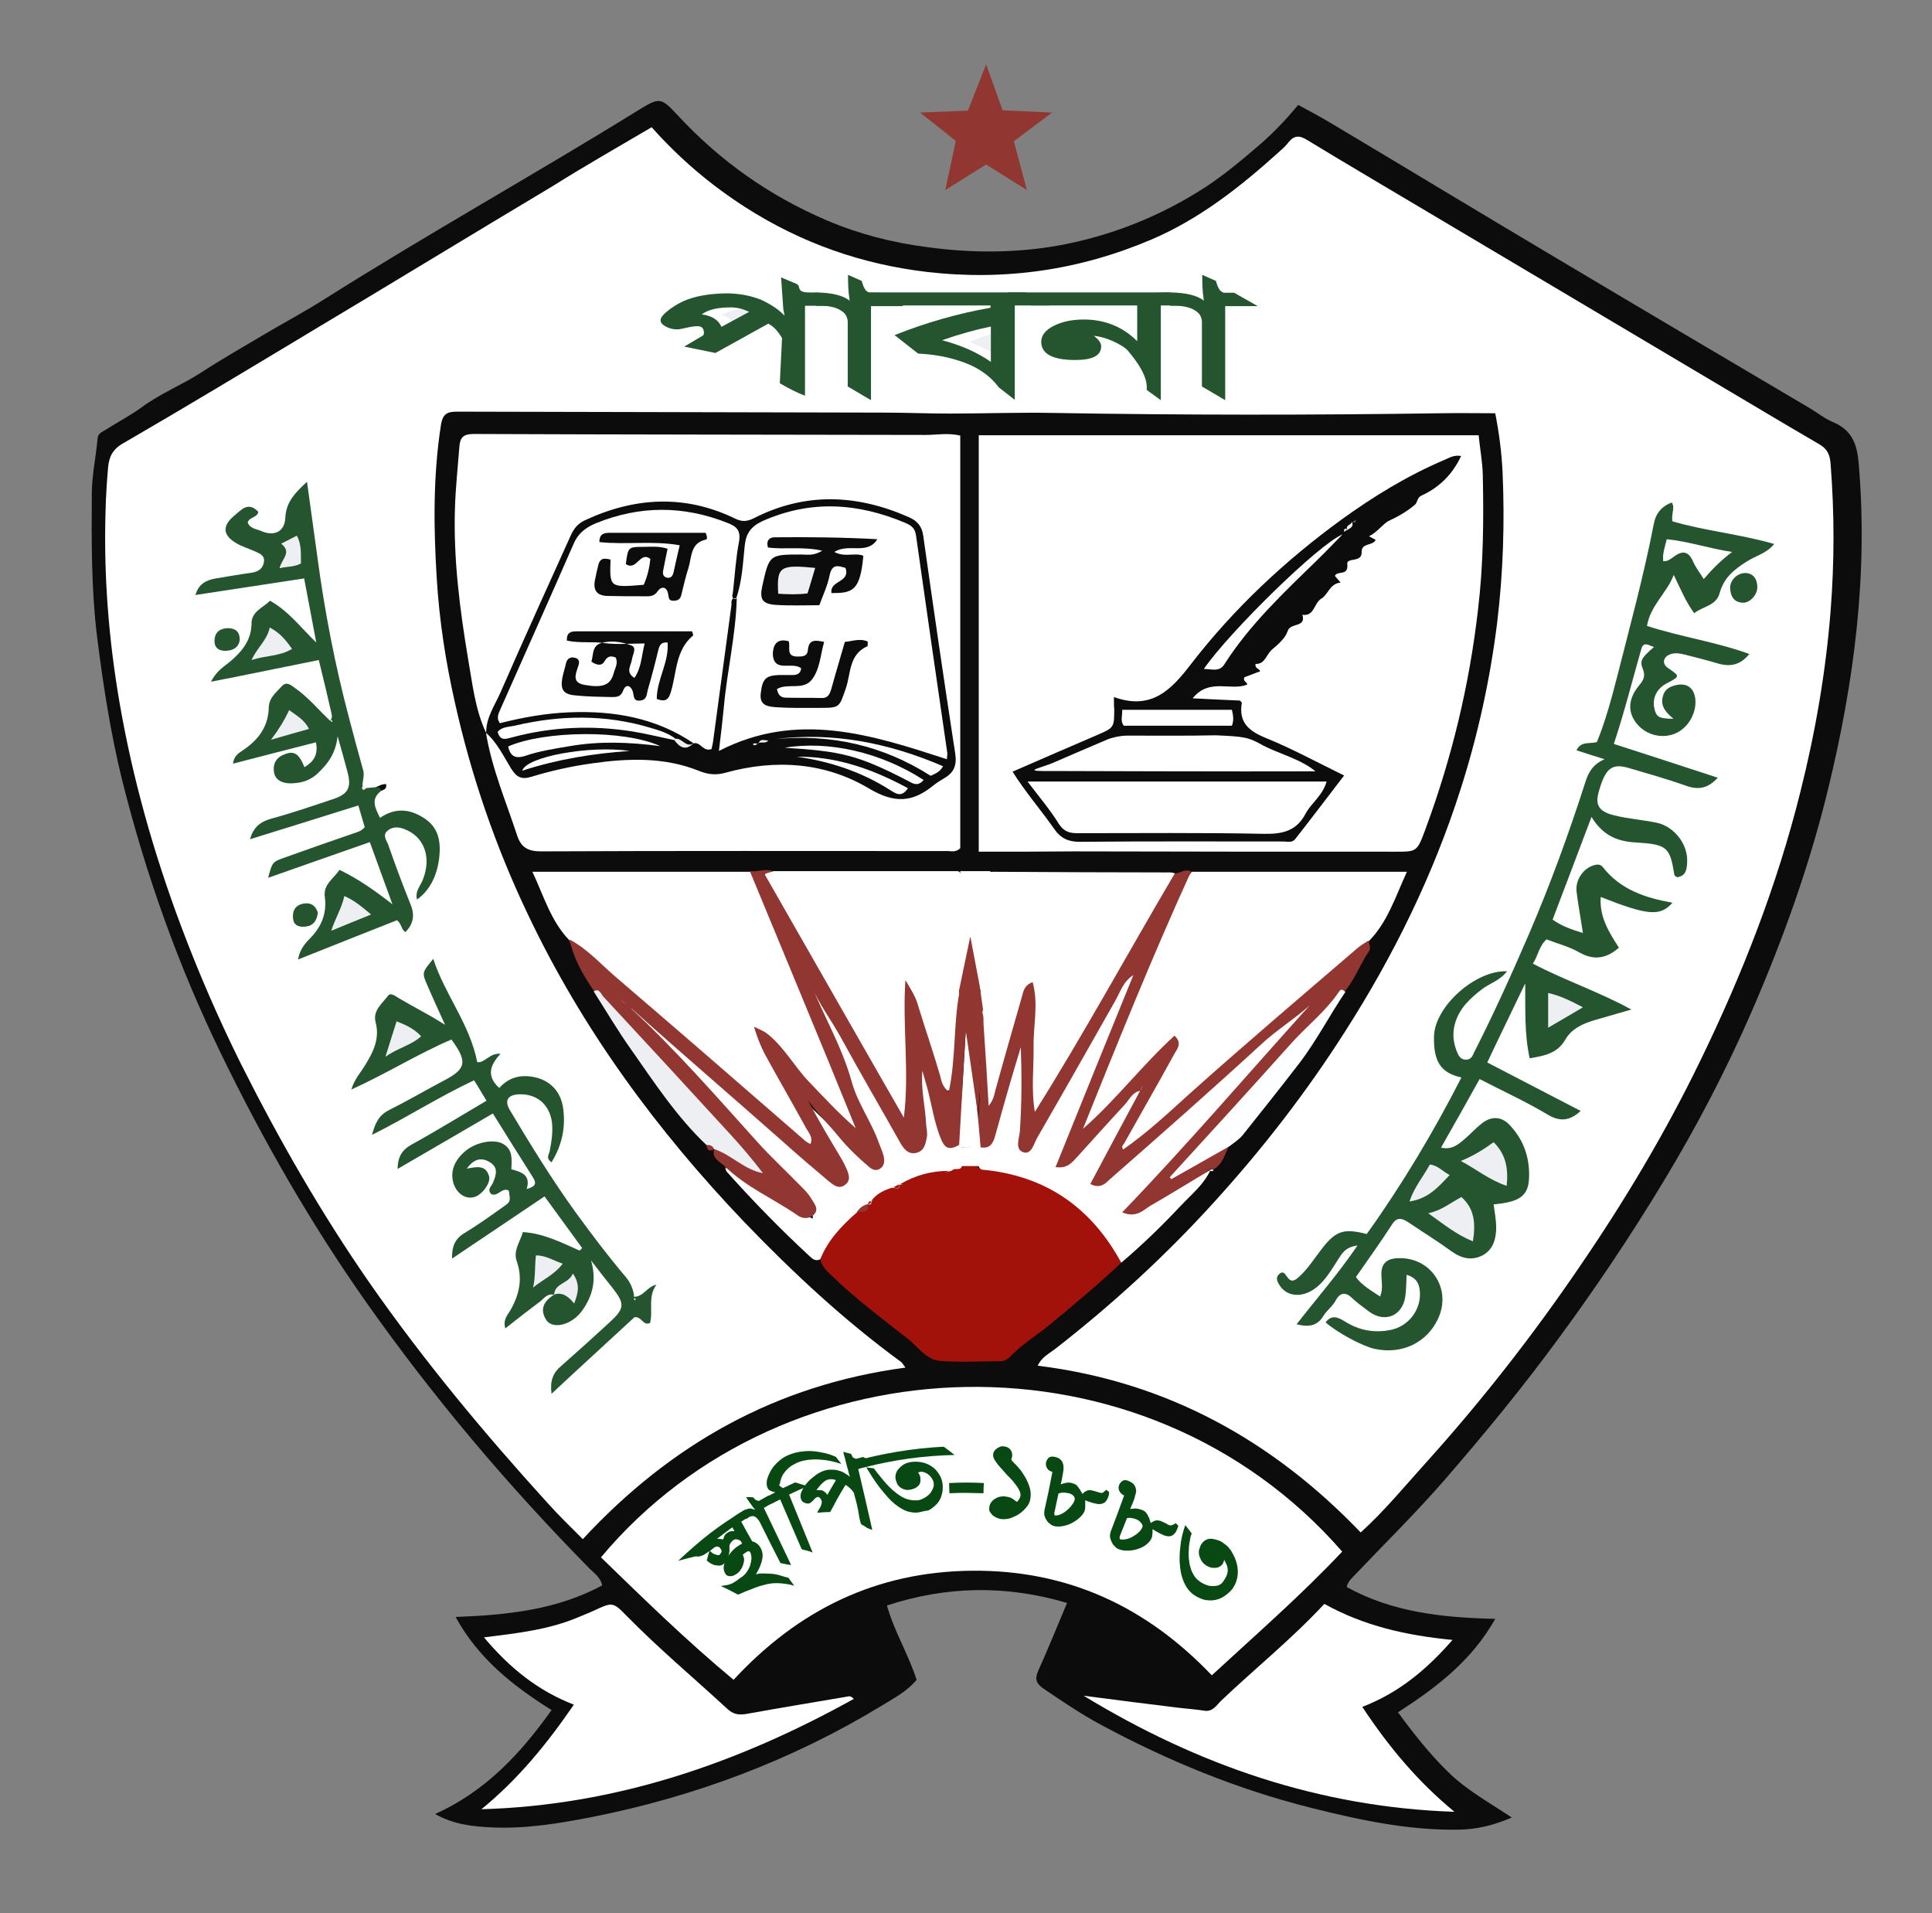 <?xml version="1.0" encoding="utf-8"?>
<!-- Generator: Adobe Illustrator 26.0.0, SVG Export Plug-In . SVG Version: 6.00 Build 0)  -->
<svg version="1.1"
	 id="Layer_1" inkscape:version="0.92.3 (2405546, 2018-03-11)" sodipodi:docname="PGGH.svg" xmlns:cc="http://creativecommons.org/ns#" xmlns:dc="http://purl.org/dc/elements/1.1/" xmlns:inkscape="http://www.inkscape.org/namespaces/inkscape" xmlns:rdf="http://www.w3.org/1999/02/22-rdf-syntax-ns#" xmlns:sodipodi="http://sodipodi.sourceforge.net/DTD/sodipodi-0.dtd" xmlns:svg="http://www.w3.org/2000/svg"
	 xmlns="http://www.w3.org/2000/svg" xmlns:xlink="http://www.w3.org/1999/xlink" x="0px" y="0px" viewBox="0 0 606 600"
	 style="enable-background:new 0 0 606 600;" xml:space="preserve">
<rect x="0" y="0" width="606" height="600" fill="#808080" stroke="none"/>
<style type="text/css">
	.st0{fill-rule:evenodd;clip-rule:evenodd;fill:#0C0C0C;}
	.st1{fill-rule:evenodd;clip-rule:evenodd;fill:#923631;}
	.st2{fill-rule:evenodd;clip-rule:evenodd;fill:#FFFFFF;}
	.st3{fill-rule:evenodd;clip-rule:evenodd;fill:#A3120A;}
	.st4{fill-rule:evenodd;clip-rule:evenodd;fill:#FDFEFF;}
	.st5{fill-rule:evenodd;clip-rule:evenodd;fill:#EEEFF2;}
	.st6{fill-rule:evenodd;clip-rule:evenodd;fill:#24552E;}
	.st7{fill:#084913;}
	.st8{fill:#923631;}
	.st9{fill:#24552E;}
</style>
<g id="g1108">
	<g id="g170">
		<g id="g168">
			<path id="path4" inkscape:connector-curvature="0" class="st0" d="M469,507.7c-7.5,13.3-18.6,21.6-30.5,29.3
				c4.9,6.7,9.9,13,15.7,18.7c5.7,5.6,12.6,9.4,20,14.3c-6.1,2.6-11.2,3.7-16.5,3.8c-15.8,0.3-31.1-3-46.3-6.8
				c-23.2-5.8-45.1-14.8-66.1-26.1c-6.3-3.4-12.2-7.4-18.1-11.4c-2.1-1.5-2.7-2.8-1.6-5.4c3.1-6.9,6-14,9.1-21.4
				c-19-5.6-37.5-5.4-56.5,0.8c2.3,8.2,6.7,15.2,9.3,23.3c-2.8,3.5-7,5.7-10.9,8.1c-28.3,17.2-58.8,28.6-91.2,35
				c-10.3,2-20.7,3.7-31.2,3.2c-6-0.3-11.9-0.9-17.7-4.2c15.7-7.1,26.7-18.8,36.5-32.6c-12.1-7.6-22.9-16.1-30.1-29.2
				c16.4-0.6,31.9-2.3,46-9.9c-0.6-2.6-2.5-3.8-4-5.3c-25.6-26-49.1-53.8-70.1-83.6c-17.4-24.7-32.4-50.9-45.6-78.1
				c-13.3-27.4-23.5-56-30.9-85.6c-3.6-14.6-5.9-29.5-7.8-44.5c-1.9-15.3-1.8-30.5-1.7-45.8c0.1-5.6,1.3-11.1,1.8-16.7
				c0.1-1.7,1.4-2.1,2.5-2.8c3.8-2.4,7.8-4.5,11.4-7.1c5.9-4.4,12.7-7,18.8-11c6.3-4.1,12.8-7.8,19.2-11.6c6.4-3.8,13-7.3,19.3-11.3
				c32.3-20.4,65.7-39,98.2-59.1c7-4.3,7.2-4.3,12.8,1.7c13.2,14.2,28.7,25.1,46.5,32.7c10.1,4.3,20.6,7,31.5,8.4
				c13.8,1.9,27.7,1.9,41.2-0.5c16.5-3,32.1-9.2,46.4-18.5c5.4-3.6,10.4-7.7,15.3-11.9c4.8-4,9.2-8.5,13.5-13.7
				c3.3,1.8,6.7,3.6,9.9,5.5c23.5,14,46.9,28.2,70.5,42.2c26.5,15.8,53.1,31.5,79.7,47.2c2.6,1.5,5,3.5,7.7,4.6
				c5.9,2.5,7.5,6.9,8,12.9c3,34.7-1.4,68.6-9.6,102.2c-5.8,23.9-14.1,47-23.9,69.6c-8,18.4-17.3,36.2-27.7,53.4
				c-10.2,16.9-21.2,33.3-32.9,49.2c-11.2,15.3-23.2,29.9-35.6,44.2c-9,10.4-18.9,20.1-28.4,30.1c-0.9,1-2,1.8-2.5,3.7
				C436.5,505.5,451.9,507.3,469,507.7L469,507.7z"/>
			<polygon id="polygon8" class="st1" points="293.4,36.9 293.6,37 293.6,37 			"/>
			<path id="path10" inkscape:connector-curvature="0" class="st2" d="M204.4,39.9c8.8,9.9,18.5,18.1,29.4,25.1
				c17.5,11.2,36.5,17.9,57.1,20.3c24.4,2.8,47.8-0.6,70.3-10.2c15-6.4,27.7-16.4,39.7-27.2c1.1-1,2.3-2,3.2-3.2
				c1.8-2.3,3.5-2.3,5.9-0.8c12.5,7.6,25.1,15,37.7,22.5c29.3,17.4,58.6,34.8,87.9,52.2c11.7,6.9,23.3,13.9,35,20.7
				c2.6,1.5,3.4,3.3,3.6,6.3c1.2,15.3,1.2,30.6,0,45.9c-1.5,19.2-4.8,38.2-9.5,56.9c-7.3,29.3-18.2,57.2-31.4,84.3
				c-10.9,22.5-23.7,43.9-37.8,64.5c-14.7,21.6-30.8,42.2-48.3,61.6c-6.6,7.3-12.8,14.9-20.4,21.8c-27.7-28.9-60.9-47.3-101.3-52.3
				c1.2-2.7,3.6-3.8,5.4-5.2c18-14,34.8-29.4,50.1-46.3c15.1-16.6,28.8-34.3,40.9-53.3c15.3-23.9,27.7-49.2,36.3-76.2
				c5.4-16.9,9.2-34.3,11.4-52c1.9-15.7,2.4-31.5,1.7-47.3c-0.3-5.9-1-11.8-2.3-18.4c-5.6,0-11.2-0.1-16.9,0
				c-40.6,0.6-81.3,0.6-121.9-0.1c-10.8-0.2-21.5,0.2-32.3,0.2c-7,0-14-0.3-21-0.3c-44.5-0.1-88.9-0.2-133.4-0.3
				c-3.1,0-4.6,0.5-5.2,4.2c-2.5,16.1-2.3,32.2-1.3,48.3c0.8,13,2.8,26,5.7,38.8c5.1,22.9,12.7,45,22.8,66.2
				c17.1,36.1,40.5,67.9,68,96.7c15.2,15.8,31.3,30.8,49.1,43.8c0.4,0.3,0.6,0.7,1.4,1.8c-40.5,5.4-73.6,24-101.2,53.8
				c-3.9-3.9-7.7-7.6-11.2-11.5c-19.8-21.8-38.6-44.4-55.5-68.6c-15.3-22-28.6-45.2-40.6-69.1c-7-14.1-13.3-28.6-18.8-43.3
				c-8.5-22.7-15.1-46-19.2-69.8c-3.4-19.8-5-39.8-4.4-59.9c0.1-4.6,0.4-9.3,0.8-13.9c0.3-3.2,1.3-5.6,4.6-7.5
				c19.5-11.3,38.9-23,58.2-34.6c25.6-15.3,51-30.8,76.6-46.1C183.5,52,193.7,46.2,204.4,39.9L204.4,39.9z"/>
			<path id="path12" inkscape:connector-curvature="0" class="st2" d="M307,267.1c0-43.8,0-87.1,0-130.6c52.5,0,104.5,0,156.8,0
				c0.4,4.2,1.2,8.3,1.3,12.4c0.3,14.1,0.2,28.2-1.5,42.3c-2.7,23.6-8.2,46.4-16.4,68.6c-2.7,7.3-2.7,7.3-9.3,7.3
				c-33.6,0-67.2,0-100.8-0.1C327.3,267.1,317.5,267.1,307,267.1L307,267.1z"/>
			<path id="path14" inkscape:connector-curvature="0" class="st2" d="M421,486.6c-12.8,13.6-26.8,25.8-40.9,38.8
				c-20.5-21.5-45.2-33.1-75.3-32.8c-29.9,0.3-54.3,12.2-74.7,34.2c-14.6-12.1-28.1-25.3-41.6-38.4
				C246.3,419.3,359.1,415.6,421,486.6z"/>
			<path id="path16" inkscape:connector-curvature="0" class="st2" d="M152.5,229.9c-3.5-7.4-4.3-15.5-5.7-23.4
				c-2.6-15.6-4.6-31.2-4.1-47.1c0.2-6.5,0.9-12.9,1.4-19.4c0.2-2.8,1.3-3.9,4.4-3.9c47.3,0.2,94.6,0.2,141.9,0.3
				c3.4,0,6.9-0.7,10.8,0.2c0,43.3,0,86.5,0,129.4c-1.4,1.4-2.8,0.9-4,0.9c-42.5,0-84.9-0.1-127.4,0.1c-4.1,0-6.3-1.1-7.6-5
				c-3.5-10.7-8-21.1-9.8-32.4c3.3-0.3,4.1,2.5,5.4,4.4c5.9,8.7,5.9,8.7,16.1,6.3c10.7-2.5,21.5-4,32.6-3.1
				c4.4,0.3,8.6,1.3,12.6,2.9c3.6,1.5,6.9,1.4,10.7,0.4c16.3-4.3,31.7-1.5,46.1,6.9c4.6,2.7,8.1,3.1,12.5,0.1
				c11.1-7.7,10.9-4.4,8.6-19.1c-3.1-20.2-5.9-40.4-8.7-60.6c-0.4-2.5-1.5-3.9-3.7-4.9c-14.8-6.6-29.7-8.1-44.8-1
				c-3.8,1.8-7.3,2.2-11.4,0.5c-13.7-5.5-27.4-5.8-41.2,0.1c-3.5,1.5-6.2,3.4-7.9,7c-8.5,18.8-17,37.6-24.7,56.7
				C154,227.8,153.6,229.1,152.5,229.9L152.5,229.9z"/>
			<path id="path18" inkscape:connector-curvature="0" class="st2" d="M373.8,273.4c22.2,0,44.4,0,67.5,0
				c-3.7,8.1-6.1,15.8-11.9,21.7c-1.8,3.6-5.4,5.3-8.3,7.8c-21,18.4-42.1,36.8-63.2,55.2c-1.7,1.5-3.7,4.7-6.2,2.6
				c-2.3-1.9,0.2-4.6,1.3-6.7c4.3-8.6,9.5-16.7,13.9-25.2c-10.1,7.7-16.2,19.4-26.8,26.8c-2-2.8-1.1-4.9-0.3-6.9
				c7.6-18.8,15.4-37.6,23.7-56.1C366.5,286.1,369.4,279.3,373.8,273.4L373.8,273.4z"/>
			<path id="path20" inkscape:connector-curvature="0" class="st2" d="M178.6,294.9c-5.8-6-8-13.8-11.6-21.5c23.3,0,45.8,0,68.4,0
				c1.7,1,2.3,2.7,3.1,4.4c9.9,23.1,19,46.5,29.1,69.5c1,2.3,2.9,4.7,0.9,7.8c-3.4-0.4-5.2-3.1-7.2-5.4
				c-6.5-7.6-13.9-14.3-20.5-21.9c0.9,4.2,3.1,7.8,5.3,11.4c3,4.6,5.7,9.4,8.2,14.3c0.9,1.7,2.1,3.9,0.1,5.4
				c-1.9,1.4-3.4-0.4-4.8-1.5c-12.3-10.4-24.5-20.9-36.6-31.6c-10.1-8.9-20.7-17.3-30.5-26.4C181,298.1,179.5,296.7,178.6,294.9
				L178.6,294.9z"/>
			<path id="path22" inkscape:connector-curvature="0" class="st3" d="M351.6,396.1c-7.2,6.8-14.8,13.1-22.4,19.4
				c-4.1,3.3-8.6,6.1-12.3,9.9c-0.8,0.8-1.7,1.5-3,1.5c-6.3,0-12.7,0.4-19-0.1c-4.3-0.3-6.9-4.4-10.1-6.9
				c-8.3-6.5-16.7-12.8-24.3-20.2c-1.5-1.4-2.8-2.8-3.2-4.8c-1-2.2,0.4-3.9,1.5-5.4c2.5-3.7,5.4-7.2,8.9-9.9
				c1.1-0.7,2.5-0.6,3.6-1.3c0.3-0.3,0.6-0.6,0.9-0.8c0.3-0.3,0.6-0.6,1-0.8c0.3-0.3,0.7-0.5,1.1-0.7c1.7-0.9,3.5-1.7,5.1-2.9
				c0.4-0.3,0.7-0.5,1.1-0.7c0.6-0.3,1.2-0.6,1.8-0.9c0.4-0.2,0.9-0.4,1.3-0.5c4.8-1.3,9.6-2.6,14.2-4.7c0.5-0.2,1-0.3,1.5-0.3
				c2.6,0.3,5.2,0.4,7.8,0.3c16.6,0.3,29.4,8,39.6,20.6C349,389.3,351.6,392,351.6,396.1L351.6,396.1z"/>
			<path id="path24" inkscape:connector-curvature="0" class="st2" d="M455.6,514.3c-8.2,9.4-16.9,16.6-28.3,21
				c8.4,12.7,17.6,23.6,28.9,32.9c-42.2-1.4-80.5-14.6-116.3-36.4c10,1.3,20,2.6,30,3.8c2.6,0.3,5.3,0.5,7.9,0.9
				c2.7,0.4,3.8-1.8,5.3-3.2c10.6-10.1,22-19.2,32.3-30.3C427.8,509.9,441.1,512.9,455.6,514.3z"/>
			<path id="path26" inkscape:connector-curvature="0" class="st2" d="M151,567.4c11.4-9.3,20.5-20.4,29-32.8
				c-11.4-4.4-20.2-11.6-28.2-21.1c10.5-1.3,20.2-2.4,29.3-6.2c1.7-0.7,3.4-1.4,5-2.1c6-2.8,6.1-2.9,10.5,1.6
				c10,10.2,21,19.4,31.4,29c2,1.9,3.7,2.1,6.2,1.7c10.4-1.9,20.9-3.6,31.4-5.4c0.6-0.1,1.2-0.4,2.2,0.7
				C231.4,553,193.1,566.2,151,567.4z"/>
			<path id="path28" inkscape:connector-curvature="0" class="st2" d="M307.6,316.6c-0.1-12.6-0.3-25.3-0.4-37.9
				c0-5.3,0-5.3,5.2-5.3c17.8,0.1,35.6,0.2,53.4,0.2c1,0,2-0.1,2.9,0.4c0.6,3.9-2,6.6-3.7,9.5c-8,14-16.4,27.7-24.2,41.8
				c-3.6,6.6-7.3,13-11.3,19.4c-1.1,1.8-2,3.9-4.5,4.3c-2.2-1.4-1.9-3.7-1.9-5.8c0-8.6-0.3-17.3,0.8-25.9c0.2-1.7,0.6-3.6-1-5.9
				c-2.3,6.9-3.9,13.4-5.8,19.8c-1.3,4.5-2.6,8.9-3.5,13.5c-0.3,1.6-0.9,3.6-3,3.5c-2.3-0.2-1.9-2.3-1.9-3.9
				C308.6,335.1,307.9,325.8,307.6,316.6L307.6,316.6z"/>
			<path id="path30" inkscape:connector-curvature="0" class="st2" d="M242.5,273.2h57.8c0.5,0,0.9,0.4,1,0.9
				c1.2,12.5-0.4,24.7-0.4,36.9c0,0,0,0,0,0.1c-0.6,7.9-0.2,15.9-0.8,23.8c-0.2,2.5-0.1,5.1-2.2,6.9c-0.2,0.2-0.6,0.3-0.8,0.2
				c-2.5-0.8-2.7-3.2-3.4-5.2c-2.4-6.7-3.9-13.7-6.4-20.5c-0.4-0.9-1.7-0.7-1.8,0.3c-1.1,11.1,2.3,22.4-0.1,33.7
				c-0.1,0.5-0.6,0.8-1.1,0.7c-2.1-0.5-3-2-3.8-3.5c-12.9-22.7-26-45.2-38.8-68c-0.8-1.5-1.7-3-2-4.5c-0.1-0.3,0-0.5,0.2-0.7
				C240.4,273.1,241.7,273.8,242.5,273.2L242.5,273.2z"/>
			<path id="path34" inkscape:connector-curvature="0" class="st1" d="M307.3,316.5c1.5,1.3,1.1,3.1,1.2,4.7
				c0.6,8.4,1.1,16.9,1.6,25.6c1.3-1.5,1.7-3.1,2.1-4.8c2.7-9.8,5.5-19.5,8.3-29.3c0.5-1.7,0.6-3.6,3.4-4.7
				c1.9,6.8,0.2,13.5,0.3,20.1c0.1,6.8-0.8,13.6,0.4,20.6c15.4-24.5,29.2-49.9,43.9-74.8c1.7,0,3.3-1.6,5.1-0.6
				c-12.1,26.5-23,53.6-33.9,80.7c10.3-9,18.5-19.9,28.7-29.2c2.7,2.5,0.6,4.4-0.2,6c-5.1,9.3-10.4,18.5-15.6,27.8
				c-0.3,0.5-1,0.9-0.3,1.9c7.3-5.1,13.8-11.1,20.4-17.1c17.4-15.6,35.2-30.7,52.9-45.9c1.1-1,2.4-1.7,3.6-2.5
				c0.3,1.1,0.9,2.3,0.2,3.3c-2.8,4.1-4.4,8.8-7.6,12.6c-5.8,6.1-11.4,12.3-17.2,18.3c-10.9,11.4-20.9,23.6-31.9,34.8
				c-0.9,0.9-1.9,1.9-2.4,3.1c3.7-2.8,7.5-5.4,11.6-7.4c1-0.5,2.2-2.4,3.5-0.3c-1.2,2.7-1.9,5.8-4.9,7.4c-0.4-0.5-0.8-0.3-1.2,0.1
				l0.1-0.1c-6.2,5.7-13.5,9.7-20.7,13.8c-0.9,0.5-1.8,0.9-2.8,1.1c-1.3,0.2-2.7,0.3-3.6-1c-0.9-1.4-0.2-2.6,0.7-3.6
				c3.7-4.3,7.4-8.6,11.4-12.6c10-10.2,19.4-21,29.1-31.6c4.5-4.9,8.5-10.2,12.3-13.1c-7,5.5-14.4,13.2-22.4,20.4
				c-8,7.3-16.5,14-24.5,21.3c-2.9,2.6-5.7,5.1-8.4,7.8c-0.8,0.8-1.5,1.8-2.5,2.4c-1.6,0.9-3.5,1.7-5.2,0.5c-1.9-1.4-1.1-3.4-0.3-5
				c2.8-5.5,5.6-11,8.9-16.2c1.8-2.8,3.1-5.9,5.4-8.3c0.7-0.6,1.2-1.3,1.3-2.2c0.2-0.4,0.5-0.6,1-0.6c-0.5,0-0.8,0.3-1,0.7
				c-0.2,0.9-0.7,1.7-1.4,2.3c-4.7,6.5-10.7,11.9-15.4,18.4c-0.8,1.1-1.7,2.1-2.7,3c-1.9,1.7-4.1,3.7-6.6,2.2
				c-2.9-1.8-1-4.5-0.1-6.7c7-16.7,13.1-33.7,19.1-46.2c-6.6,12.4-15.9,28.1-24.9,44c-1.2,2.2-2.3,5.7-5.5,4.7
				c-3.4-1-2.9-4.6-2.4-7.3c1.4-7.4,0.1-15,1.2-22.4c0.1-1,0-2,0.4-2.4c-0.7,9-4.7,17.6-7.3,26.6c-0.7,2.5-1.8,5.4-5.6,3.3
				c-0.9-2.6-0.5-5.3-0.2-7.9c1-10.2,1.1-20.5-0.1-30.7C306.3,319.6,306.7,318,307.3,316.5L307.3,316.5z"/>
			<path id="path36" inkscape:connector-curvature="0" class="st2" d="M357.6,342.1c-5.2,9.7-10.4,19.4-15.6,29.2
				c2.9,1.6,4.7-0.1,5.6-1c16.1-14.1,32.1-28.2,47.9-42.7c4.8-4.5,10.4-7.9,15.3-12.3c-19.5,21.6-38.3,43.6-58.8,64.9
				c4.4,1.9,6.6-0.7,8.9-2.1c6.3-3.6,12.5-7.5,18.8-11.2c-2.1,4.6-6,7.7-9.3,11.2c-5.9,6.3-12.1,12.3-18.7,17.9
				c-9.5-17.5-23.9-27.4-43.8-29.2c-0.7-0.4-1.1-1.1-1.1-1.9c0.7-1.6,0.5-3.4,0.3-5.1c3.5,0.8,4.5-1.4,5.2-4.1
				c2.5-9.1,5.1-18.2,7.9-27.3c0.3,8.8,0.3,17.6-0.3,26.4c-0.2,2.3-1.7,5.7,1.2,6.6c2.5,0.7,3.2-2.8,4.3-4.7
				c8.2-14.2,16.3-28.5,24.4-42.8c1.6-2.8,2.5-6.1,5.7-8.1c-8.1,19.9-16.2,39.8-24.4,60.2c3.7,0.6,5.2-1.5,6.8-3.2
				c5-5.5,10-11.1,15.1-16.6C354.3,344.7,355.3,342.5,357.6,342.1L357.6,342.1z"/>
			<path id="path38_00000080183433564681590510000000376464678309854341_" inkscape:connector-curvature="0" class="st2" d="
				M274.7,366.8c2.2-1.3,1.6-2.8,1.1-4.2c-5.6-13.5-11.2-27-16.8-40.6c-2.4-6-4.7-12-6.8-18.1c6.5,11,13.5,21.6,19.4,32.9
				c3.8,7.4,8,14.6,12.1,21.8c0.7,1.2,1.4,3,3.2,2.7c1.9-0.4,1.7-2.4,1.7-3.7c-0.3-6.5-0.7-12.9-1.1-19.4c-0.1-2.1-0.3-4.2,0.9-6.2
				c3.9,8.9,5.8,18.4,8.7,27.6c1.7,0.8,2.8-1.2,4.3-0.7c0.4,2.1-0.5,4.3,0.5,6.4c-0.2,2.2-2.5,0.7-3.3,1.8c-0.3,0.1-0.7,0.2-1,0.3
				c-5.2,1.1-10.2,2.9-15.3,4.2l-0.2,0c0.1,1.6-1,1-1.8,0.9l-0.3,0.1c-1.7,2.3-4.5,2.7-6.7,4.2l0.2,0.3l-0.2-0.3
				c0.1,0.8-0.2,1.1-1,0.9l-0.1,0c-0.2,2.1-2.6,1.2-3.4,2.5c-4.8,4.2-9.1,8.7-11.5,14.7c-1.3,0.7-2.2,0.1-3.1-0.7
				c-9.2-8.5-17.9-17.4-26.2-26.7c-0.3-0.3-0.4-0.9-0.5-1.4h0c9,5.1,17.7,10.9,27.4,16.1c0.4-4.2-1.7-5.7-3.2-7.3
				c-17.1-18.4-34.3-36.7-51.4-55.1c-1.4-1.4-2.5-3.1-3.7-4.7l-0.1,0.1c5,2.4,8.8,6.3,12.9,9.9c17.3,14.8,34.4,29.9,51.6,44.8
				c1,0.9,2,2.9,3.7,1.6c1.8-1.4,0.4-3.1-0.3-4.5c-4.1-7.4-8.3-14.8-12.5-22.1"/>
			<path id="path32" inkscape:connector-curvature="0" class="st1" d="M242.5,273.2c-0.8,0.3-1.6,0.5-2.7,0.9
				c14.6,25.5,29.1,51,43.7,76.4c1.8-14.1-0.5-29,0.5-43.1c2.3,3.8,3.1,5.2,3.8,7.4c2.3,7.6,4.9,15,7.1,22.6c0.4,1.6,0.6,3.3,2.7,5
				c2.3-10.7,1.4-21.3,3.4-31.5c0.3,3.2,0.4,5.5,0.5,8.2c0.4,12.2,0.4,24.5,0.4,36.7c0,1-0.3,1.9-0.4,2.9c-3.7,2.2-5.1,1.8-6.6-2.1
				c-1.8-4.7-2.6-9.6-3.8-14.5c-0.5-1.9-1.1-3.8-1.8-6.3c-0.5,6.1,1,11.5,1.2,16.9c0.1,1.3,0.5,2.6,0.2,4c-0.4,2.1-0.8,4.4-3.5,4.9
				c-2.4,0.4-3.6-1.2-4.7-3c-6.1-10.9-12.4-21.6-18.4-32.6c-3.3-6.1-7.6-11.7-9.2-16.2c3.3,8.5,9.2,18.4,12.3,29.6
				c1.9,6.8,6.2,12.5,8.5,19.1c0.5,1.4,1.2,2.8,1.5,4.2c0.3,1.6,0.2,3-1.3,3.9c-1.4,0.8-2.6,0-3.6-0.9c-3.3-2.8-6.4-5.8-9.2-9.2
				c-2.9-3.6-6.3-6.8-9.7-11.5c3.5,6.7,6.7,12,10,17.5c0.8,1.3,1.5,2.6,2.1,4c0.8,1.8,1.5,3.8-0.6,5.2c-1.9,1.3-3.5-0.1-4.9-1.2
				c-5-4.2-9.9-8.4-14.7-12.7c-15.7-13.9-31.6-27.5-47.2-41.5c0,0-0.2-0.2-0.2-0.2s0.2,0.2,0.2,0.3c14.2,13.2,26.8,27.7,39.7,42
				c4,4.4,8.4,8.5,12.6,12.8c1.5,1.5,3.1,3,4.2,4.9c0.9,1.5,2.4,3.2,0.6,4.9c-1.5,1.4-3.6,1.2-5.1,0.1c-7.5-5.2-16.1-8.8-22.7-15.3
				c-1.7-1.6-4.4-2.5-3.3-5.7c5.1-0.9,7.7,4.2,12.5,5.2c-8.7-8.5-16.3-17.5-24.1-26.3c-7.6-8.6-16-16.4-23.1-25.4
				c-0.9-1.1-1.5-2.6-3.2-3c-3.4-4.9-6.3-10.1-7.6-16c5.5,2.9,9.6,7.5,14.2,11.5c20.1,17.2,40,34.5,59.9,51.8
				c0.4,0.3,0.8,0.5,1.5,0.9c0.9-2.1-0.5-3.5-1.3-4.9c-4.3-7.9-8.8-15.6-13.1-23.5c-2.1-4.1-3.3-8.4-3.3-8.4s3,1.3,3.9,2
				c5.2,3.9,8.9,10.6,13.2,15.1c4.8,5,9.4,10,14.8,14.7c-2.9-7-5.7-14.1-8.6-21.1c-8.2-19.9-16.4-39.7-24.6-59.5
				C237.8,273.5,240.1,272.3,242.5,273.2L242.5,273.2z"/>
			<path id="path40" inkscape:connector-curvature="0" class="st4" d="M385.6,359.5c-6.1,3.4-12.1,6.9-18.2,10.3
				c-0.2-0.2-0.3-0.4-0.5-0.6c12.8-14,25.6-28,38.3-42.2c4.9-5.4,10.7-9.9,14.8-16c0.7-1.1,1.3-0.5,2,0.1
				c-5.1,7.5-9.2,15.6-14.8,22.8c-5.7,7.4-11.6,14.8-17.5,22.2C388.6,357.4,387,358.4,385.6,359.5L385.6,359.5z"/>
			<path id="path42" inkscape:connector-curvature="0" class="st5" d="M186.2,310.9c1.8-1.1,2.3,0.8,3,1.6
				c13.1,14.1,26.2,28.3,39.2,42.5c3.8,4.1,7.4,8.3,10.9,12.9c-5.8-1-9.8-5.7-15.2-7.5l-0.1,0c-1.2,0.3-1.6-0.8-2.4-1.3
				c-9.3-8.8-16.3-19.5-23.6-29.9C193.8,323.3,190.1,317,186.2,310.9z"/>
			<path id="path44_00000144315108062207783480000018070939306775765912_" inkscape:connector-curvature="0" class="st3" d="
				M298.4,367.6L298.4,367.6c0.8-1.1,2.8-0.2,3.3-1.8c1.6-0.1,3.2-0.1,4.8-0.2c0.4,0.6,0.7,1.3,1.1,1.9"/>
			<path id="path46" inkscape:connector-curvature="0" class="st1" d="M221.6,359.1c1.1-0.1,1.9,0.2,2.4,1.3
				C222.5,361.3,221.8,360.7,221.6,359.1z"/>
			<path id="path48" inkscape:connector-curvature="0" class="st5" d="M379.5,367.1c0.3-0.6,0.7-0.5,1.2-0.1
				C380.3,367.4,379.9,367.4,379.5,367.1z"/>
			<path id="path50" inkscape:connector-curvature="0" class="st6" d="M516.6,196.3c10.8,3.5,21.7,5,32.1,8.8
				c-2.9,3.6-6.2,4.1-10.1,2.9c-3.3-1-6.7-1.8-10.1-2.7c-1.6-0.4-3.3-0.7-4.9,0c-2.1,1-2.2,3-0.4,4.2c3.8,2.6,3.8,2.6-0.4,4.8
				c-3.1,1.6-4.6,4.6-3.9,7.8c0.6,2.8,1.5,3.3,6,3.3c-2.4-2-4.2-4-3.3-7.1c0.6-2.3,2.4-3.1,4.4-3.5c3.1-0.6,5.2,0.9,5.7,4
				c0.7,4.5-2.1,9.6-6.4,11.3c-4.2,1.7-9.3,0.3-12.1-3.4c-2.7-3.5-2.5-7.6,0.9-11.7c1.4-1.7,2.1-2.9,1.2-5.2
				c-1.1-2.6-0.3-3.6,3.5-6.9c-1.7-0.5-3.3-1.9-4,0.7c-2.8,9.8-5.3,19.8-8.6,29.7c11.1,3.6,21.7,7,32.6,10.6
				c-3.1,3.4-6.1,3.9-10,2.5c-5.9-2.1-12-3.8-18.1-5.6c-5.2-1.5-7.2,0.3-9.2,7.4c-1.2,4.2-0.1,6.3,4.8,7.5c4.4,1.1,8.9,1.4,13.3,2.3
				c5.6,1.2,9.9,6.8,9.6,12.4c-0.1,2.1-0.3,4.4-3.2,4.7c-0.4-0.3-0.8-0.5-0.8-0.7c-1.4-8.7-2.2-9.6-12.1-10.2
				c-5.7-0.3-10.3-2.1-13.9-8c-4.2,11.2-8.2,21.6-12.2,32.2c2.8,2,5.9,3.1,9.5,4.2c-0.7-4.7-1.5-8.9-2-13.1
				c-0.4-3.8,2.5-7.7,6.1-8.3c0.9-0.2,1.7,0.1,2.2,0.8c5.5,7,13.3,9.6,21.8,11.1c-3.9,4.4-7.8,4-22.5-1.8
				c-0.5,6.2,2.6,11.1,5.7,15.9c-3.9,3.4-7.8,4.1-12.4,1.5c-3.1-1.8-6.7-2.7-10.3-4.1c-2.4,2.1-2.6,5.1-4.3,7.6
				c10.1,5.3,20.7,8.8,30.9,14.4c-4.2,1.2-8,2.3-11.8,3.4c-3.6,1.1-7,2.7-8.9,6c-2.5,4.4-6.6,5.1-11.2,5.9
				c-1.7-7.8-1.3-15.5-1.4-23.5c-3.9,8.2-7.9,16.3-11.9,24.8c10,5.2,19.5,10.1,29.3,15.2c-3.6,3.3-6.7,3.4-10.6,1
				c-6.7-4-13.8-7.2-21.1-11c-4.1,7.4-8,14.3-12.1,21.5c3.4,0.8,5.4-1,7.3-2.6c1.9-1.6,3.6-3.5,5.5-5c3.1-2.4,6.3-2.2,8.9,0.7
				c4.3,4.6,6.2,10.3,5.9,16.5c-0.2,5.6-3.1,7.5-11.1,8.2c0.3,2.4,0.8,4.8,0.8,7.3c0,3.4-0.9,6.8-4.1,8.6c-3.3,1.8-6.6,1.2-9.8-1.1
				c-4.4-3.2-9.1-6.1-13.7-9.2c-1.9-1.2-3.4-1.8-5,0.6c-3.6,5.6-7.5,11-11.4,16.6c1.9,2.6,4.6,4.1,7.6,6.1c1-2.5,0.4-4.8,0.4-6.9
				c-0.1-3.3,1.6-4.9,4.8-5.1c10.5-0.7,17.4,9.4,13,18.9c-3.5,7.6-11.4,11.4-20,9.5c-3.9-0.9-11.7-5.1-15.3-8.3
				c1.9-2.5,3.9-1.6,6-0.3c4.4,2.8,9.2,3.7,14.3,2.7c5.3-1,9.2-5.7,9.3-11c0-2.8-0.6-5.3-4.2-6.3c-0.1,2.3-0.1,4.6-0.4,6.8
				c-0.9,6.1-6.4,8.4-11.4,4.7c-1.9-1.4-3.8-2.8-5.5-4.4c-2-1.9-3.7-1.3-4.8,0.7c-1,2-2.9,3.3-4,5.1c-1.9,3.1-4.5,3.6-8.4,2.6
				c6.3-8.1,12.9-15.6,19.1-24.7c-3.9,0.5-4.9,2.6-6.1,4.4c-1.7,2.7-3.3,5.4-5.6,7.7c-4.3,4.3-9.9,4.5-12.6,0.6
				c-0.8-1.2-1.5-2.5-0.4-3.6c1.5-1.5,2,0,2.9,1.1c1.3,1.6,2.5,0.5,3.7-0.6c2.8-2.6,4.8-5.9,7.1-8.8c4.3-5.5,6.8-6.2,13.9-4.4
				c11.1-15.5,20.9-31.9,29.7-49.1c-6.5-1.4-8.8-5-8.6-13c0.3-9.3,13-20.7,22.9-20.3c-2.1,2.8-5.2,3.7-7.7,5.5
				c-3.9,3-7.4,6.2-8.7,11.2c-0.8,3-0.4,6,0.8,8.8c0.5,1.2,1.3,2.4,3,2.2c1.4-0.1,1.8-1.2,2.3-2.3c6.2-12.2,11.8-24.6,17.2-37.1
				c6.7-15.6,12.5-31.5,17.7-47.7c0.9-2.9,2.3-5.5,6-7.1c-3.3-1-6-1.9-8.8-2.8c1.4-3,4.1-1.9,6.4-2.6c2.7-6.6,4.6-13.7,6.4-20.7
				c4-15.8,8.3-31.5,11.4-47.5c0.6-3.4,2.4-5.7,5.7-6.9c1.1,1.8-0.3,3.6,0.2,5.9c10.2,3,21.2,4,31.9,7.1c-2.3,2.9-5.8,3.7-8.6,5.5
				c-4,2.5-7.2,5.1-8.5,9.9c-1.1,4-5.2,4.1-8,6.3c-2.6-3.6-4.1-7.2-6.4-12C522.7,186.2,517.7,189.8,516.6,196.3L516.6,196.3z"/>
			<path id="path52" inkscape:connector-curvature="0" class="st6" d="M119.6,248c-3.5,2.6-1.9,5.4-0.4,8.5c4.6-3.2,9.2-2.9,13.7,0
				c4.6,2.9,5.4,7.2,4.9,12.2c-0.6,5.8-3,10.6-7,13.4c-0.7-2.7,1.2-4.4,1.9-6.4c2.7-7,0.3-13.4-5.9-15.7c-1.8-0.7-3.7-0.8-5.2,0.5
				c-1.8,1.4-0.3,3.1,0.2,4.5c2.2,6.3,4.5,12.5,7,18.7c1.4,3.4,0.8,6.1-1.6,8.6c-1.4-0.7-1.1-2.5-2.7-3.7c-9.9,3.9-20.2,8-31,12.3
				c0.6-3.6,2.6-5.4,4.3-7.2c3.3-3.6,4.7-7.6,4.1-12.3c-0.6-4,2.6-5.7,4.6-8.6c6,2.9,11.2,6.6,16.6,10.8c-2.3-6.3-4.6-12.7-7.1-19.5
				c-10.8,3.8-21.2,7.4-31.9,11.2c1.3-4.9,1.3-5,5.3-6.4c7.2-2.6,14.4-5.1,21.7-7.6c1.1-0.4,2.2-0.6,3.3-1.9c-0.6-2-1.2-4.1-2-6.8
				c-11.4,3.6-22.4,7-34,10.6c1.1-3.7,3.1-5.4,6.5-6.4c6.7-1.8,13.3-4.1,19.9-6.3c4.4-1.5,5.4-3.6,4.3-8c-0.9-3.5-1.9-7-3.2-11.6
				c-0.6,5.4-3.1,8.7-6.2,11.6c-2,1.9-4.4,2.9-7.2,3.1c-3.8,0.4-6.3-0.9-6.6-3.7c-0.3-2.7,1-4.5,3.5-5.4c2.9-1.1,4.4-0.1,6.1,4.1
				c2.8-1.7,4.4-3.8,3.6-7.8c-8.7,2.2-17.1,4.4-26,6.7c0.3-2.9,2.4-3.6,3.8-4.7c4.5-3.2,7.3-7.3,7.4-12.9c0.1-3.1,2.3-4.7,4-6.6
				c1.6-1.8,3-0.4,4.4,0.6c4.1,2.9,7.2,6.7,10.8,10.1l-0.1,0.1c1-0.8,0.7-1.8,0.5-2.7c-1.2-5.3-2.5-10.7-3.9-16.4
				c-11.1,2.2-22,4.5-33.8,6.8c1.7-3.5,4.2-4.8,6.3-6.6c3.7-3.2,6.4-6.7,6.4-11.8c0.1-3.7,3.6-4.8,5.8-7c5.9,3.3,9.7,8.5,14.5,13.1
				c-1.2-6.6-2.5-13.1-3.8-20.1c-11.5,1.8-22.5,3.4-34.1,5.2c1.1-3.7,3.6-4.7,6.4-5.2c3.8-0.6,7.6-1.3,11.3-1.8
				c2-0.3,3.5-1.3,3.8-3.4c0.3-2.2-1.6-2.7-3.1-3.4c-1.8-0.8-3.8-1.4-5.5-2.4c-4.3-2.5-4.6-5.4-0.8-8.6c2.2-1.8,4.4-4.7,7.6-1.3
				c-0.2,1.9-2.9,1.6-3.3,3.4c0.8,2,2.9,2,4.4,2.7c4,1.7,7.2,0.1,7.4-4.2c0.2-4.9,3-7.8,6.8-11.3c1.1,8.2,2.2,15.7,3.2,23.2
				c2.3,17.3,5.6,34.4,10.1,51.3c1.4,5.3,2.8,10.6,4.3,15.9c0.5,1.7-0.2,3.3-0.2,4.9c0.4,0.1,0,1.2,0.8,0.8c1.1-0.1,2.1-0.2,3.2-0.3
				C119.1,246.3,119.7,246.5,119.6,248L119.6,248z"/>
			<path id="path54" inkscape:connector-curvature="0" class="st6" d="M173.8,406.1c-2-0.6-3.1,1-4.3,2c-3.6,2.7-7.1,5.4-11,8.5
				c-0.8-2.7,0.7-4.2,1.6-5.7c2.8-4.9,3.9-9.9,2-15.3c-1.2-3.4,1-6,1.9-9.2c6.6,0.4,12.1,3.3,17.8,5.8c0.3-0.3,0.6-0.5,0.8-0.8
				c-3.9-5.3-7.7-10.6-11.8-16.2c-9.7,6.5-19.1,12.9-29,19.5c-0.1-3.8,0.9-6.2,3.9-8c4.3-2.6,8.3-5.5,12.4-8.4
				c2.1-1.5,2-1.6,1.5-4.9c-2.1-1.2-3.4,2-5.5,1.1c-1.4-1.5,0-2.4,0.5-3.5c1-2.4,1.9-4.9-1.1-6.6c-2.7-1.6-5-0.8-7.1,2.1
				c3.2-0.6,6-1.2,7,2.4c0.6,2.1-2.2,5.8-4.6,6.5c-2.7,0.8-5.4-1-6.5-4.1c-1.2-3.8,0.1-7.4,3.9-10.5c3.4-2.7,8.9-3.7,11.7-2
				c3,1.8,2.6,4.7,2.5,7.9c3,0.8,6.2,1.7,4.8,6.2c2.3-0.7,3.4-1.4,2-3.6c-4.2-6.6-8.3-13.2-12.6-20.1c-9.9,5.8-19.6,11.4-29.9,17.4
				c0.1-3.9,1.4-6,4.5-7.7c7.8-4.3,15.4-9,23.4-13.7c-1.5-2.4-2.6-4.4-3.9-6.4c-10.9,5.1-20.8,11.5-32,17.1c1-3.8,2.2-6.2,5.4-7.8
				c5.8-2.9,11.4-6.2,17.1-9.2c7.1-3.7,7.5-5.9,2.4-12.9c-10.5,4.5-20.2,10.6-31.4,15.7c1-3.3,2.9-5.3,4.3-7.6
				c2.6-4.2,4.7-8.4,3.3-13.6c-0.9-3.6,2.1-5.8,3.9-8.2c0.9-1.2,2.4,0.2,3.5,0.8c4.7,2.8,9.6,5.2,14.4,8.3
				c-1.9-4.2-3.8-8.3-5.6-12.5c-1.7-3.9-1.6-3.9,1.9-8.2c3.6,11.2,11.4,20.3,13.8,32.4c2.3,0.4,3.9-3,7.3-2.6
				c-3.2,3.4-4.6,6.9-0.4,10.7c2.3-2.6,5.2-3.9,8.8-3.7c6.3,0.4,10.6,4.2,11.3,10.5c0.7,5.9-0.5,11.3-3.7,16.5
				c-1.9-1.3-0.8-2.4-0.6-3.4c0.6-3.1,1.1-6.2,0.7-9.4c-0.9-5.6-5-8.8-10.5-8.5c-3.4,0.2-4.4,2-2.7,4.9
				c6.5,10.9,13.1,21.6,20.5,31.9c5.1,7,10.3,13.9,15.9,20.5c1.5,1.8,2.4,3.9,2.6,6.2c3.1-0.1,4-3.2,7-3.8c-2.8,3.8-1,8.1-2,12
				c-2.3,1-2.5-2.1-4.9-1.8c-8.2,7.6-16.9,15.5-26,24c-0.5-3.8,0.3-6.4,2.9-8.6c5.1-4.5,10.2-9.1,15.2-13.7c4.8-4.4,5-5.8,1.1-10.8
				c-1-1.3-2.1-2.6-3.1-3.9c-1-1.3-2-2.6-3.7-4.8c1.8,6.3,0.4,11-2.5,15.3c-0.8,1.2-1.8,2.3-3.1,3.2c-3.1,2.2-7,2.5-8.5,0.1
				c-2-3.2-0.8-5.7,2.1-7.6c1.4-1.6,2.9-0.7,4.6-0.4c2.3,0.4,1.8-1.1,1.3-2.8C177.1,403.2,175.3,404.4,173.8,406.1L173.8,406.1z"/>
			<path id="path58" inkscape:connector-curvature="0" class="st6" d="M547.5,179.7c2.3,0.1,3.6,1.7,3.7,4.1
				c0.2,2.7-2.4,5.5-4.8,5.2c-2.6-0.2-3.6-2.1-3.7-4.4C542.5,182.1,544.8,179.7,547.5,179.7z"/>
			<path id="path60" inkscape:connector-curvature="0" class="st6" d="M99.7,286.2c-0.3,2.6-1.5,4.2-4,4.4c-2,0.2-3.7-0.4-3.8-2.8
				c-0.2-2.8,1.3-4.3,4-4.5C98.1,283.2,99.1,284.5,99.7,286.2z"/>
			<path id="path62" inkscape:connector-curvature="0" class="st6" d="M75.2,200.7c-0.3,2.2-1.9,3.3-4.3,3.4
				c-2.4,0.1-3.8-1.1-3.6-3.5c0.2-2.6,2-3.6,4.4-3.6C73.8,197.1,75.2,198,75.2,200.7z"/>
			<path id="path64" inkscape:connector-curvature="0" class="st0" d="M119.6,248c-0.3-0.7-0.6-1.4-1.6-1c0.9-0.7,1.9-1.1,3.1-1.1
				C121.4,247.4,120.5,247.6,119.6,248z"/>
			<path id="path66" inkscape:connector-curvature="0" class="st0" d="M349.4,218.6c11.9,4.3,18.1-2.4,24.3-10.5
				c13.4-17.3,29.3-32.2,47-45.1c10.1-7.3,20.7-13.8,32.2-18.7c1.6-0.7,3.2-1.7,5.4-1.3c-2.7,5.8-6.9,9.9-12.4,12.4
				c-1.5,0.7-1.2,2.1-2.1,2.9c-2.6,2.2-5.3,3.7-8.3,5.1c-1.7,0.9-3.5,3.5-6.1,4.8c1,0.5,1.5,0.8,2.1,1.1c-0.9,2-4.5,0.8-4.4,3.9
				c0.1,3.4-4.8,1.5-4.5,3.7c0.4,3.9-3,1.9-3.9,3.7c0.4,0.4,0.9,1.1,1.8,2.1c-3.4,0.3-4,3.9-6,5c-2.4,1.4-2.2,5.7-6,5.1
				c1.3,4.1-3.8,2.4-4.6,5.1c-0.7,2.2-2.9,4.1-4.9,5.8c-1.8,1.5-2.2,4.7-5.2,4.5c-0.2,1.5,1.1,1.4,1.5,2.3c-1.7,0.7-3.5,1.3-5,1.9
				c-0.5,1.4,1,1.5,0.9,2.3c-5.2,2.1-11.9-2.2-17.1,4.3c5.6,0.3,10.3,0.5,14.8,0.7c0.3,0.3,0.7,0.6,0.6,0.8c-1,6.2,2.3,8.8,7.7,11
				c8.1,3.3,15.8,7.5,24.4,11.7c-5.3,6.9-10.2,13.4-15.3,19.9c-1,1.3-2.4,0.8-3.7,0.8c-21.3,0-42.6-0.1-64,0.1c-3.5,0-5.9-1.1-7.9-4
				c-4.2-6-9-11.5-13.1-18c8.8-3.8,17.4-7.6,26.1-11.3c5.8-2.5,5.8-2.4,5.8-8.5C349.4,221.6,349.4,220.7,349.4,218.6z"/>
			<path id="path68" inkscape:connector-curvature="0" class="st0" d="M152.5,229.9c-0.1-4.9,2.8-8.8,4.6-13
				c7.1-16.3,14.5-32.5,21.8-48.7c1-2.3,2.3-4,4.5-5c15.6-7.3,31.4-8.2,47.1-0.6c2.2,1.1,3.8,1,6-0.1c16.1-8.2,32.3-7.5,48.6-0.3
				c2.7,1.2,4.1,2.9,4.5,5.9c3.2,22.7,6.5,45.4,10,68.1c0.6,3.7-0.3,6.1-3.5,7.9c-1.2,0.7-2.3,1.4-3.3,2.2c-6.5,5.3-12.1,5.8-20.2,1
				c-13.7-8.2-29.3-9.3-44.9-5c-3.1,0.9-5.7,0.6-8.6-0.6c-10.8-4.3-22.1-3.9-33.4-2.3c-6.4,0.9-12.8,2.3-19,4.2
				c-3.2,1-4.7,0.1-6.4-2.6c-2.4-3.9-4.4-8.2-8-11.3L152.5,229.9z"/>
			<path id="path70" inkscape:connector-curvature="0" class="st3" d="M282.3,371.4c4.7-2.8,9.8-4.2,15.3-4.2
				C292.7,369.6,287.8,371.8,282.3,371.4z"/>
			<path id="path72" inkscape:connector-curvature="0" class="st3" d="M273.3,376.6c1.7-2.3,4.1-3.4,6.7-4.2
				C279.1,376.1,276.2,376.3,273.3,376.6z"/>
			<path id="path74" inkscape:connector-curvature="0" class="st1" d="M268.8,380.1c0.8-1.3,1.9-2.1,3.4-2.5
				C272.7,380.7,270.3,379.8,268.8,380.1z"/>
			<path id="path76" inkscape:connector-curvature="0" class="st3" d="M280.3,372.3c0.6-0.3,1.2-0.6,1.8-0.9
				C282.1,373,281.3,372.8,280.3,372.3z"/>
			<path id="path78" inkscape:connector-curvature="0" class="st1" d="M272.2,377.6c0.1-0.6,0.4-0.9,1-0.9
				C273.3,377.4,272.9,377.7,272.2,377.6z"/>
			<path id="path80_00000127738935228511441130000013228334352768838544_" inkscape:connector-curvature="0" class="st5" d="
				M196.5,315.1L196.5,315.1c-0.5-0.5-1-0.9-2.2-1.8"/>
			<path id="path82" inkscape:connector-curvature="0" class="st5" d="M357.7,342.2c0.3-0.7,0.6-1.4,0.9-2.1l0,0
				C358.3,340.7,357.9,341.4,357.7,342.2L357.7,342.2z"/>
			<polygon id="polygon84" class="st5" points="358.7,339.9 358.6,340 358.6,340 			"/>
			<path id="path86" inkscape:connector-curvature="0" class="st2" d="M534.4,181.6c-1.3-2.1-2.5-3.6-3.3-5.4
				c-1.4-3.3-3.3-3.7-6.1-1.6c-0.9,0.6-1.8,1.5-3.3,1.4c-0.3-2.3,0.5-4.4,1.1-6.9c6.9,0.7,13.2,2.9,20.5,4
				C539.7,175.8,537,178.6,534.4,181.6L534.4,181.6z"/>
			<path id="path88" inkscape:connector-curvature="0" class="st5" d="M458.4,375.4c4.1,3.7,4.5,8.2,3.6,13.9
				c-5.2-2.1-9.2-5.4-14-8.8C452.2,379.6,455,377.2,458.4,375.4z"/>
			<path id="path90" inkscape:connector-curvature="0" class="st5" d="M468.5,358.2c4,4,4.6,8.4,4.1,13.7c-5.4-1.8-9.3-5.1-14.4-7.8
				C462.1,362.5,465.2,360.6,468.5,358.2L468.5,358.2z"/>
			<path id="path92" inkscape:connector-curvature="0" class="st5" d="M442.1,376.8c1.6-4.7,4.4-7.9,6.4-11.6
				c2.5,0.3,3.9,2.1,6.2,3.3C451.2,372.2,448.1,375.9,442.1,376.8z"/>
			<path id="path94" inkscape:connector-curvature="0" class="st5" d="M485.6,322.3c0-4,0-7.3,0-10.9c3.9,0.9,7.1,2.5,10.9,4.5
				C492.8,318.1,489.4,320.1,485.6,322.3z"/>
			<path id="path96" inkscape:connector-curvature="0" class="st5" d="M91.6,203.5c-3.9,2.4-8.2,2-12.7,3.5c1.8-4,4.9-6.2,5.7-10.2
				C87.9,198.5,89.7,200.8,91.6,203.5z"/>
			<path id="path98" inkscape:connector-curvature="0" class="st5" d="M116.4,286.8c-4.5,1.8-8.1,3.3-12.5,5.1
				c1.3-4,3.3-7.1,4.1-10.9C111.2,282.4,113.4,284.3,116.4,286.8z"/>
			<path id="path100" inkscape:connector-curvature="0" class="st5" d="M96.9,228.6c-3.9,1.1-7.5,2.1-11.9,3.4
				c2.5-3.3,4.2-6.1,5.7-9.3C93.1,224.5,95.5,225.7,96.9,228.6z"/>
			<path id="path102" inkscape:connector-curvature="0" class="st5" d="M88.2,170.5c2.2-1.1,3.5-1.8,4.9-2.5
				c1.6,2.9,1.2,5.8,1.3,8.7c-2.2,1.2-4.3,0.9-6.7,1.5C88.3,175.3,91.7,173.3,88.2,170.5L88.2,170.5z"/>
			<path id="path104" inkscape:connector-curvature="0" class="st5" d="M114.8,247.2c-0.3,0.4-0.7,0.7-1.1,0.3
				c-0.4-0.4,0-0.8,0.2-1.1C114.2,246.7,114.5,247,114.8,247.2z"/>
			<path id="path106" inkscape:connector-curvature="0" class="st5" d="M103.5,226.1c0.2-0.4,0.5-0.4,0.7-0.1c0.1,0.1,0,0.3,0,0.5
				c-0.2-0.2-0.4-0.3-0.6-0.5L103.5,226.1z"/>
			<path id="path108" inkscape:connector-curvature="0" class="st5" d="M124.4,320.3c3,1.2,5.5,2.3,7.7,4.7
				c-3.1,2.8-7.2,3.6-11.2,6.4C122.2,327.3,123.2,324,124.4,320.3z"/>
			<path id="path110" inkscape:connector-curvature="0" class="st5" d="M167.2,403.8c0.8-3.4,0.5-6.7,0.9-10.1
				c3.1,0,5.4,1.6,8.4,2.6C173.9,399.8,170.2,401.3,167.2,403.8z"/>
			<path id="path112" inkscape:connector-curvature="0" class="st5" d="M173.8,406.1c0.2-3.8,4.5-3.4,5.9-6.7
				c2.4,3.5,1.6,6.2,0.4,9.4c-1.8-2.2-3.7-3.7-6.4-2.8L173.8,406.1z"/>
			<path id="path114" inkscape:connector-curvature="0" class="st5" d="M199.4,407.5c-0.1,0.1-0.2,0.2-0.3,0.3
				c-0.1-0.1-0.3-0.3-0.3-0.4c0-0.1,0.2-0.2,0.3-0.3C199.2,407.2,199.3,407.3,199.4,407.5L199.4,407.5z"/>
			<path id="path116" inkscape:connector-curvature="0" class="st5" d="M304.2,107.2c4.6-2.1,8.9-3.1,13.4-4c0,3.5,0,6.8,0,10.4
				C313.3,111.5,309.1,109.5,304.2,107.2z"/>
			<path id="path118" inkscape:connector-curvature="0" class="st5" d="M226.3,98.8c4-2.4,7.9-2,12.3-1.4c-1.8,3.3-5.2,3-7,5.1
				C229.8,101.3,228.7,99.2,226.3,98.8L226.3,98.8z"/>
			<path id="path120" inkscape:connector-curvature="0" class="st2" d="M322.3,245.1c32.1,0,62.8,0,93.8,0
				c-1.2,4.4-4.8,6.7-6.6,10.1c-2.9,5.5-7.3,6.4-13.1,6.3c-19.4-0.4-38.9-0.2-58.4-0.2c-2.6,0-4.2-0.5-5.8-2.8
				C329.5,254.1,326.1,250.1,322.3,245.1L322.3,245.1z"/>
			<path id="path122" inkscape:connector-curvature="0" class="st2" d="M412.6,241.9c-22.4,0.1-82.3-0.1-82.3-0.1
				c-9.5,0.1-5.7-0.4-0.4-2.4c0,0,0,0,0,0c5.7-2.5,11.4-4.9,17-7.3c1.7-0.8,4.7-1.4,6.6-1.4c9.3,0,18.6,0.1,27.9-0.1
				c8.7,0.4,10.1,0.5,14.8,3.2C401,236.3,408.3,238.2,412.6,241.9C412.6,241.9,412.6,241.9,412.6,241.9z"/>
			<path id="path124" inkscape:connector-curvature="0" class="st2" d="M386.4,222.6c0.4,1.8,0.7,3.2,0,5c-11.2,0-22.5,0-33.9,0
				c-1.2-1.5-0.4-3.1-0.5-5C363.5,222.6,374.7,222.6,386.4,222.6L386.4,222.6z"/>
			<path id="path126" inkscape:connector-curvature="0" class="st2" d="M377.6,209.8c7.9-11.5,36.1-39.2,43.5-42.2
				c-2.7,2.7-5.3,5.5-8.1,8.2c-10.5,10.2-21.1,20.2-29,32.6C382.4,210.8,380.2,209.8,377.6,209.8z"/>
			<path id="path128" inkscape:connector-curvature="0" class="st5" d="M424,163.6c0.8,1.5-0.4,2-1.4,2.6l0.1,0.1
				C421.7,164.6,424,164.7,424,163.6L424,163.6z"/>
			<polygon id="polygon130" class="st5" points="425.4,162.5 425.2,162.5 425.2,162.5 			"/>
			<path id="path132" inkscape:connector-curvature="0" class="st5" d="M425.2,162.5c0.1,0.9,0,1.5-1.1,1.1l0,0
				C424.9,163.7,425.3,163.4,425.2,162.5L425.2,162.5z"/>
			<path id="path134" inkscape:connector-curvature="0" class="st5" d="M422.7,166.1c-0.4,0.2-0.7,0.4-1.1,0.7
				c0-0.3-0.1-0.6,0.1-0.8c0.4-0.5,0.8,0,1.1,0.3L422.7,166.1z"/>
			<path id="path136" inkscape:connector-curvature="0" class="st2" d="M230.9,187.7c1.9-5.4,2.1-11,2.7-16.6c0.4-3.9,2-6,5.6-7.7
				c15.1-6.7,29.9-5.7,44.8,0.6c1.7,0.7,3,1.6,3.3,3.8c3.2,22.7,6.5,45.4,9.8,68.1c0.1,0.5,0,0.9-0.1,2.2
				c-23.4-7.6-46.8-15.3-71.5-2.6c0.6-5,1.1-9.2,1.5-13.3c1-11.6,3.8-22.9,4.1-34.6L230.9,187.7z"/>
			<path id="path138" inkscape:connector-curvature="0" class="st2" d="M231,187.7c-2.1-0.4-1.4,1.4-1.6,2.3
				c-1.9,14.1-3.8,28.2-5.7,42.3c-0.1,0.9-0.4,1.9-0.5,2.6c-2.7,1-3.4-2.3-5.6-1.8l0.1,0.1c-11.9-8.1-25.2-10.4-39.3-9.8
				c-7.3,0.3-14.5,1.6-21.6,3.4c-1.3-1.8-0.3-3.2,0.3-4.7c7.6-17.2,15.3-34.3,22.8-51.5c1.4-3.3,3.7-5.1,7-6.5
				c13.8-5.6,27.5-5.6,41.3-0.1c2.9,1.1,4.2,2.4,3.6,5.9c-1,5.2-1.3,10.5-1.9,15.8c-0.1,0.9-0.7,2,0.9,2.2L231,187.7z"/>
			<path id="path140" inkscape:connector-curvature="0" class="st2" d="M211.5,232.1c-4.4-0.9-8.7-2-13.1-2.7
				c-12.6-2-25.2-1.5-37.6,1.8c-2,0.5-3.9,1.4-4.7-1.7c1.4-1.6,3.4-1.5,5.3-1.9c14.3-3.4,28.6-3.6,42.8,0.7c2.7,0.8,5.4,1.6,7.7,3.4
				C211.7,231.8,211.6,231.9,211.5,232.1L211.5,232.1z"/>
			<path id="path142" inkscape:connector-curvature="0" class="st2" d="M159.4,234.1c11.4-5,36.4-5.3,47.7-0.1
				c-9.9-1.3-19.1-1.6-28.4,0c-4.7,0.8-9.5,1.5-14.1,3.1C162,237.9,160.1,237.5,159.4,234.1L159.4,234.1z"/>
			<path id="path144" inkscape:connector-curvature="0" class="st2" d="M243.1,231.8c18.3-2.3,35.7,1.2,52.7,8.5
				c-0.9,1.7-2.3,2.3-3.9,3C277,233.8,260.7,230.1,243.1,231.8z"/>
			<path id="path146" inkscape:connector-curvature="0" class="st2" d="M289.7,244.6c-1.8,2.2-3.4,1.1-4.7,0.4
				c-16-8.3-21.2-9.4-38.9-10.5C259.9,232.2,276.2,235.9,289.7,244.6L289.7,244.6z"/>
			<path id="path148" inkscape:connector-curvature="0" class="st2" d="M249.9,237.3c12.7-0.1,24,4,34.9,9.9
				c-1.9,2.8-3.5,1.9-5.4,0.7C270.4,242.1,260.4,238.8,249.9,237.3L249.9,237.3z"/>
			<path id="path150" inkscape:connector-curvature="0" class="st2" d="M197.5,235.5c-11.4,0.8-22.6,2.6-33.7,6.2
				C165.1,237.3,184.8,233.7,197.5,235.5L197.5,235.5z"/>
			<path id="path152" inkscape:connector-curvature="0" class="st5" d="M217.6,233c-2.5,2.6-4.4,1.4-6.1-0.9
				c0.1-0.1,0.2-0.3,0.3-0.4C214,231.3,215.2,234.8,217.6,233L217.6,233z"/>
			<path id="path154" inkscape:connector-curvature="0" class="st5" d="M237.9,233.3c0.5-1.9,1.9-1,3.1-1.1
				c-0.9,1.2-2.3,0.3-3.2,0.9L237.9,233.3z"/>
			<path id="path156" inkscape:connector-curvature="0" class="st5" d="M237.7,233.2c-0.5,0.3-0.9,0.9-1.6,0.2
				c0.6-0.5,1.1-0.2,1.7-0.1L237.7,233.2z"/>
			<path id="path158" inkscape:connector-curvature="0" class="st0" d="M260.8,186c-0.6-4.1,6-3.2,4.4-7.9c-2.2-0.6-4.2-1.5-5,2.4
				c-0.6,3.1-2,6-3.2,9.3c-4.5,0-9.1,0.2-13.7-0.1c-4.2-0.3-5.1-1.8-4.2-5.9c2.2-9.9,2.2-9.9,12.3-9.9c1.8,0,3.8,0.5,6.5-1.2
				c-6.3-1.4-11.7-0.3-17-1c-0.6-1.8,0.1-3.1,1.9-3.2c10.8-0.1,21.5,0,32.4,0.6c-3.2,5.1-8.9,1.1-13.5,4c3.4,1.8,6.4,0.1,9.1,1.2
				C269.8,185.4,267.4,186,260.8,186L260.8,186z"/>
			<path id="path160" inkscape:connector-curvature="0" class="st0" d="M247.4,201.1c0.6,1.8-1,4.8,2.7,4.8c1.6,0,3.1,0,3.3-2
				c0.3-3.6,2.5-3.1,5.1-2.6c-1.2,4.2-1.3,8.6-3.9,11.9c-2.7,3.4-7.6,0.9-10.9,2.9c0.4,2.1,1.4,2.7,2.9,2.7c3.7,0.1,7.3,0,11,0.1
				c2.2,0.1,2.7-1.3,3.2-3c1.3-4.8,2.8-9.6,4.2-14.6c2.4-0.2,4.7-1.2,7.2-0.1c-0.1,0.6,0.1,1.4-0.2,1.5c-5.8,2.6-5.1,8.6-6.7,13.2
				c-2.1,6-1.8,6.1-8.3,6.1c-4.5,0-9,0.1-13.5-0.2c-2.4-0.2-5.3-0.4-4.9-4.2c0.5-4.6,1.5-5.7,5.5-5.9c1.5,0,3,0,4.5,0
				c1.5,0,2.5-0.5,2.7-2.1c-2.8-2.3-8.6,1.6-8.9-4.5C242.5,202.7,243.3,200,247.4,201.1L247.4,201.1z"/>
			<path id="path162" inkscape:connector-curvature="0" class="st0" d="M177.8,200.9c-0.1-2.6,1.3-2.9,3-2.9c12.1,0,24.2,0,36.3,0
				c0.2,0.7,0.4,1.2,0.3,1.3c-5.7,4.7-5.1,12-7.1,18.1c-0.8,2.5-2.1,2.6-4.3,1.8c0-6.1,3.9-11.5,3.4-17.7c-2-0.2-2.5,0.8-2.9,2.3
				c-1,4.2-2.1,8.4-3.3,12.5c-0.4,1.4-0.2,3.1-2.3,3.4c-2.3,0.3-2-1.3-2.4-2.8c-0.5-1.7-2.1-2.7-3-0.4c-0.8,2.2-2.2,2.1-3.9,2.1
				c-3.7-0.1-7.3-0.1-11-0.5c-3.9-0.3-4.9-1.8-4.2-5.6c0.3-1.5,0.8-2.9,1.1-4.4c0.4-1.6,1.4-2.2,2.9-1.8c1.6,0.4,1.3,1.7,0.9,2.8
				c-0.8,2.5-1.9,5,2.1,5.7c5.6,1,8.1,0.1,9.1-3.7c0.4-1.6,1.5-3.1,0.6-4.9c-1.5-0.6-2.5-0.5-3.5,1.2c-0.9,1.6-2.5,1.2-4.1,0.1
				c0.7-2.2,0.1-5.1,3.3-5.9c3.1-0.8,6.3-0.3,9.2,0.8c1.9,0.7,0.4,2.9,0.2,4.5c-0.3,1.9-2.1,3.9,0.8,5.7c2.2-3.2,2.2-6.8,3.2-10.8
				c-4.4,0-8.5,0.4-12.5-0.1C185.9,201.1,181.9,201.8,177.8,200.9L177.8,200.9z"/>
			<path id="path164" inkscape:connector-curvature="0" class="st0" d="M196.3,176.9c0.7-5.3,0.7-5.4,5.5-5.4c2.5,0,4.9-0.3,7.6,0.6
				c-0.5,2.4-1,4.7-1.4,6.9c-0.2,1.1,0.1,2,1.4,2.2c1,0.1,1.5-0.5,1.8-1.4c0.6-2.7,1.2-5.5,2-8.8c-8.5-1.5-16.9-0.1-25.2-1
				c0-2.3,1.1-2.9,3.1-2.9c10.1,0,20.3,0,30.2,0c0.5,0.9,0.6,2,0.2,2.1c-4.9,1-4.5,5.3-5.5,8.7c-0.9,2.9-1.6,5.7-2.3,8.7
				c-0.3,1.4-1.2,1.8-2.5,1.8c-1.4,0-1.4-0.8-1.6-1.9c-0.3-2.4-2-2.9-3.3-1.1c-1.2,1.8-2.7,1.6-4.3,1.6c-3.8,0-7.7,0-11.5-0.1
				c-3.2-0.1-4.5-1.7-3.9-4.9c0.3-1.6,0.7-3.3,1.1-4.9c0.6-2.3,2.1-2,3.8-1.6c-0.3,8.8-0.3,8.8,10.4,7.9c1.2-2.6,1.8-5.4,2.1-8.1
				C200.7,172.7,199.8,179.2,196.3,176.9L196.3,176.9z"/>
			<path id="path166" inkscape:connector-curvature="0" class="st5" d="M255.7,178.1c-0.8,2.8-1.6,5.3-2.4,8
				c-3.1,0.4-6.2,0.3-9.2,0.1C243.6,177.7,244.6,177,255.7,178.1L255.7,178.1z"/>
		</g>
	</g>
	<g id="g196">
		<g id="g194">
			<path id="path172" inkscape:connector-curvature="0" class="st7" d="M232.5,477.2c1.5,2.8,2.3,4.2,3.9,7
				c-0.1,0.1-0.3,0.2-0.6,0.4c-0.3,0.2-0.6,0.4-0.8,0.6c-0.3,0.3-0.7,0.5-1.1,0.8c-0.6-1-0.9-1.6-1.5-2.6c-0.1-0.2-0.3-0.3-0.5-0.4
				c-0.2-0.1-0.4-0.2-0.7-0.2c-0.2-0.1-0.5-0.1-0.7,0c-0.2,0-0.4,0.1-0.5,0.2c-0.4,0.4-0.8,0.7-0.9,1c-0.2,0.3-0.3,0.6-0.3,0.8
				c0,0.2,0,0.4,0,0.6c0,0.2,0,0.4,0,0.6c0,0.2,0,0.4,0,0.4c0,0.1,0,0.4-0.1,0.7c-0.1,0.3-0.2,0.7-0.3,1.1c-0.1,0.4-0.3,0.8-0.5,1.2
				s-0.5,0.7-0.8,1c-0.5,0.4-1,0.6-1.5,0.6c-0.5,0-1.1-0.1-1.6-0.2c-0.5-0.2-1-0.4-1.4-0.7c-0.4-0.3-0.7-0.5-0.9-0.7
				c0.3-1.2,0.4-1.7,0.8-2.9c0-0.1,0-0.1,0.1-0.2c0,0.1,0.1,0.1,0.1,0.1c0.2,0.1,0.5,0.5,0.8,0.7c0.3,0.2,0.6,0.3,0.9,0.4
				c0.3,0.1,0.5,0.2,0.8,0.2c0.2,0,0.4,0,0.5-0.1c0.3-0.3,0.5-0.6,0.6-0.9s0-0.5-0.1-0.7c-0.2-0.4-0.4-0.6-0.6-0.8
				c-0.2-0.1-0.5-0.2-0.7-0.2c-0.3,0-0.5,0.1-0.8,0.3c-0.3,0.2-0.6,0.4-0.9,0.7c-0.2,0.1-0.4,0.3-0.6,0.4c-0.2,0.1-0.4,0.3-0.6,0.4
				c-0.2,0.1-0.4,0.3-0.6,0.4c-0.2,0.1-0.4,0.3-0.6,0.4c-0.4,0.2-0.9,0.4-1.3,0.5c-0.4,0.1-1,0-1.3,0c-0.2,0-0.8,0.2-1.7,0.4
				c-0.9,0.2-2.2,0.6-3.8,1c7.9-7.3,12.1-10.6,20.9-16c1.6,0.2,2.4,0.4,4,0.7C235.3,475.4,234.4,476,232.5,477.2L232.5,477.2z
				 M224.9,482.6c0.8-0.1,1.9,0.2,1.9,0.2c0.1-0.1,0.3-1,0.6-1.4c0.3-0.4,0.6-0.6,0.9-0.8c0.3-0.2,0.7-0.3,1-0.4c0.4,0,0.7,0,1.1,0
				c-0.3-0.5-0.4-0.7-0.7-1.2C227.8,480.4,226.8,481.1,224.9,482.6L224.9,482.6z"/>
			<path id="path174" inkscape:connector-curvature="0" class="st7" d="M233,487.5c0,0.3,0.4,0.9,0.4,1.5c0,0.6-0.1,1.1-0.3,1.7
				c-0.2,0.6-0.4,1.1-0.8,1.6c-0.3,0.5-0.7,0.9-1.1,1.2c-0.3,0.2-0.6,0.4-0.9,0.5c-0.3,0.2-0.7,0.3-1,0.3c-0.4,0-0.7,0-1-0.1
				s-0.6-0.3-0.8-0.7c-0.4-0.7-0.6-1.4-0.5-2.2c0.1-0.8,0.4-1.6,0.8-2.4c0.4-0.8,1-1.5,1.6-2.2c0.6-0.7,1.2-1.2,1.7-1.6
				c0.8-0.5,1.5-1,2.3-1.3c0.8-0.3,1.5-0.4,2.1-0.4c0.7,0,1.3,0.2,1.8,0.6c0.6,0.4,1,0.9,1.4,1.7c0.3,0.6,0.5,1.3,0.5,2
				c0,0.7-0.1,1.4-0.3,2.1s-0.5,1.4-0.8,2.1c-0.4,0.7-1,1.9-1,1.9c0,0,0.2-0.1,0.2-0.1c1-0.4,2.6-0.2,3.5-0.2s1.7,0.1,2.4,0.2
				c0.6,0.1,1.3,0.3,1.9,0.5c0.6,0.2,1.3,0.4,2.2,0.6c0.7,1,1.1,1.5,1.8,2.5c-1-0.3-1.9-0.5-2.8-0.6c-0.8-0.1-1.6-0.2-2.4-0.2
				c-0.7,0-1.4,0-2.1,0.1c-0.7,0.1-1.3,0.2-1.9,0.4c-1.3,0.3-2.6,0.7-4,1.3c-1.4,0.5-2.8,1.1-4.4,1.8c-2.1-1.1-3.2-1.7-5.4-2.7
				c1.2-0.2,2.1-0.3,2.7-0.5s1.1-0.4,1.5-0.7c0.4-0.3,0.9-0.5,1.3-0.9c0.4-0.3,0.8-0.6,1.3-0.9c0.5-0.4,1-0.9,1.4-1.5
				c0.4-0.6,0.8-1.3,1-2s0.4-1.4,0.4-2.2c0-0.7-0.1-1.4-0.4-1.9c-0.2-0.3-0.4-0.4-0.7-0.3c-0.3,0.1-0.5,0.2-0.7,0.4
				c-0.1,0.1-0.2,0.2-0.3,0.2s-0.2,0.1-0.3,0.3c0,0-0.1,0.1-0.1,0.1C233.1,487.3,233,487.4,233,487.5L233,487.5z"/>
			<path id="path176" inkscape:connector-curvature="0" class="st7" d="M239.6,472.9c3.4,7.1,5.1,10.7,8.5,17.8
				c-0.1,0.1-0.4,0.1-0.7,0c-0.4,0-0.8-0.1-1.1-0.2c-0.5-0.1-1-0.2-1.5-0.3c-2.6-5.1-3.9-7.6-6.4-12.7c-0.5-1-1.1-1.6-1.7-1.9
				c-0.7-0.3-1.5-0.1-2.5,0.7c-1.5-0.4-2.2-0.6-3.7-0.9c0.4-0.2,0.7-0.4,1-0.6c0.2-0.1,0.4-0.3,0.6-0.4c0.2-0.1,0.3-0.2,0.4-0.2
				c0.1-0.1,0.2-0.1,0.3-0.2c0.8-0.5,1.6-0.8,2.2-0.9c0.6-0.1,1.9,0.4,1.9,0.4c0,0-0.3-0.4-0.5-0.6c-0.2-0.2-0.4-0.5-0.6-0.8
				c-0.2-0.3-0.5-0.7-0.8-1.1c-0.3-0.4-0.6-0.9-1-1.5c0.9,0,1.4,0,2.3,0.1c0.2,0.3,0.4,0.5,0.5,0.6c0.1,0.1,0.2,0.2,0.3,0.2
				c0.1,0.1,0.3,0.1,0.4,0.2c0.2,0,0.3,0.1,0.6,0.1c1.2-0.7,1.8-1,3-1.7c1.6,0.4,2.4,0.6,4,1C242.9,471,241.8,471.6,239.6,472.9
				L239.6,472.9z"/>
			<path id="path178" inkscape:connector-curvature="0" class="st7" d="M244.4,465.8c0,0,0.1,0.1,0.2,0.2c0.1,0.1,0.2,0.2,0.4,0.3
				c0.1,0.1,0.2,0.1,0.3,0.2s0.2,0.2,0.3,0.2c1.5-0.7,2.3-1.1,3.8-1.8c1.6,0.5,2.4,0.7,3.9,1.2c-2.3,1-3.5,1.5-5.8,2.6
				c3,7.3,4.4,10.9,7.4,18.2c-0.3-0.1-0.6-0.2-0.8-0.3c-0.2-0.1-0.5-0.2-0.7-0.2c-0.2-0.1-0.4-0.1-0.6-0.2c-0.2,0-0.3-0.1-0.5-0.1
				s-0.3-0.1-0.4-0.1c-0.1,0-0.1,0-0.1,0c0,0-0.1,0-0.1-0.1c-0.1,0-0.2-0.1-0.2-0.1c-0.1-0.1-0.2-0.2-0.2-0.3
				c-2.6-6.1-4-9.2-6.6-15.3c-1.1,0.6-1.6,0.8-2.7,1.4c-1.6-0.4-2.4-0.5-4-0.8c2.1-1.2,3.1-1.7,5.2-2.8c-0.5-0.1-0.9-0.2-1.4-0.4
				c-0.5-0.2-0.8-0.5-1-0.9c-0.4-0.8-0.4-1.7-0.2-2.7c0.3-1,0.7-2,1.3-3c0.6-1,1.4-1.9,2.3-2.7c0.9-0.8,1.8-1.4,2.7-1.8
				c1.3-0.6,2.7-1,4-1.2c1.3-0.2,2.7-0.3,4-0.2c1.3,0.1,2.5,0.3,3.8,0.6s2.4,0.7,3.5,1.2c0.7,0.9,1,1.3,1.7,2.2
				c-2.3-0.7-4.3-1.2-6.1-1.3c-1.8-0.2-3.4-0.1-4.8,0.1c-1.4,0.2-2.6,0.6-3.5,1.1c-1,0.5-1.8,1-2.4,1.6c-0.6,0.6-1.1,1.2-1.5,1.8
				c-0.3,0.6-0.6,1.2-0.7,1.7c-0.2,0.5-0.2,0.9-0.3,1.3C244.4,465.6,244.4,465.8,244.4,465.8L244.4,465.8z"/>
			<path id="path180" inkscape:connector-curvature="0" class="st7" d="M269.2,460.7c1.8,7.7,2.7,11.5,4.4,19.1
				c-0.6-0.2-1-0.4-1.3-0.5s-0.5-0.2-0.7-0.4c-0.2-0.1-0.4-0.2-0.6-0.4c-0.2-0.1-0.6-0.3-0.8-0.4c-0.6-0.9-0.8-3.4-1.1-4.8
				c-0.1-0.6-0.3-1.2-0.4-1.8c-0.1-0.6-0.3-1.1-0.4-1.5c-0.1-0.4-0.2-0.8-0.3-1.1s-0.1-0.4-0.1-0.5c0-0.2-0.2-0.4-0.4-0.7
				c-0.2-0.3-0.4-0.5-0.7-0.8c-0.3-0.2-0.5-0.5-0.8-0.7c-0.3-0.2-0.5-0.4-0.8-0.5c-2.1,3.4-3,5.1-4.8,8.5c-1.6,0-2.4,0.1-4.1,0.2
				c0.2-0.4,0.4-0.7,0.5-0.9c0.1-0.2,0.2-0.4,0.3-0.5c0.1-0.1,0.2-0.3,0.2-0.4c0.1-0.1,0.2-0.3,0.2-0.4c0.1-0.3,0.2-0.6,0.2-0.8
				c0.1-0.2,0.1-0.5,0-0.7c0-0.1-0.1-0.3-0.2-0.5c-0.1-0.2-0.2-0.3-0.3-0.4c-0.1-0.1-0.2-0.2-0.4-0.3s-0.3,0-0.5,0
				c-0.2,0.1-0.4,0.2-0.5,0.3c-0.2,0.1-0.3,0.3-0.5,0.5c-0.1,0.1-0.2,0.2-0.3,0.3c-0.1,0.1-0.2,0.2-0.3,0.3
				c-0.2,0.2-0.5,0.4-0.7,0.5c-0.2,0.1-0.5,0.2-0.8,0.1c-0.3,0-0.5-0.1-0.8-0.2c-0.2-0.1-0.5-0.2-0.7-0.4c-0.2-0.2-0.3-0.4-0.4-0.6
				c-0.3-0.8-0.3-1.6,0.1-2.5c0.4-0.9,0.9-1.8,1.7-2.7c0.7-0.9,1.6-1.6,2.5-2.3s1.7-1.1,2.4-1.4c0.8-0.3,1.6-0.5,2.4-0.5
				c0.8,0,1.6,0,2.3,0.2c0.7,0.2,1.5,0.4,2.1,0.8c0.7,0.4,1.8,1.2,1.8,1.2c0,0-0.4-1.1-0.5-1.7c-0.2-0.6-0.3-1.2-0.5-1.8
				c-0.2-0.6-0.3-1.3-0.5-2c-0.2-0.7-0.4-1.4-0.6-2.3c0.9,0.2,1.4,0.4,2.3,0.6c0.1,0.1,0.2,0.2,0.3,0.3c0.2,0.5,0.3,0.8,0.5,0.9
				s0.5,0.3,0.9,0.4c0.5-0.1,0.7-0.2,1.2-0.3c0.4-0.1,0.6-0.2,1-0.3c1.4,0.8,2.1,1.1,3.5,1.9C272.4,459.8,271.4,460.1,269.2,460.7z
				 M256.1,467.3c0.1,0.1,1.4-0.1,2,0.2c0.6,0.3,1.1,0.8,1.4,1.3c1.1-1.9,1.6-2.8,2.7-4.6c-0.9-0.4-1.8-0.4-2.8-0.1
				C257.8,464.8,256.1,467.3,256.1,467.3L256.1,467.3z"/>
			<path id="path182" inkscape:connector-curvature="0" class="st7" d="M271.1,460.2c-1.4-0.8-2.2-1.1-3.7-1.8
				c9.3-2.6,18.9-4.2,28.6-4.7c1.4,1,2.1,1.5,3.4,2.6C289.9,456.5,280.3,457.8,271.1,460.2z M288.2,474.3c-1.2,0.2-2.4,0-3.5-0.3
				s-2.2-1-3.2-1.7c-1-0.7-2-1.6-2.9-2.6c-0.9-1-1.8-2.1-2.7-3.2c-0.8-1.1-1.6-2.2-2.3-3.3c-0.7-1.1-1.3-2.1-1.9-3
				c1,0.1,1.5,0.2,2.4,0.3c0.5,0.7,1.1,1.5,1.8,2.3c0.6,0.8,1.3,1.6,2,2.4c0.7,0.8,1.4,1.5,2.2,2.2c0.8,0.7,1.6,1.3,2.4,1.8
				c0.8,0.5,1.7,0.9,2.6,1.1c0.9,0.2,1.9,0.3,2.9,0.2c0.6-0.1,1.1-0.3,1.7-0.6c0.6-0.3,1.1-0.7,1.6-1.1c0.5-0.4,0.8-1,1.1-1.5
				c0.3-0.6,0.5-1.1,0.5-1.7c0-0.5-0.1-1.1-0.4-1.6c-0.3-0.5-0.6-1-1-1.3c-0.4-0.4-0.9-0.7-1.4-0.9s-1-0.3-1.5-0.2
				c-0.1,0-0.2,0-0.3,0.1c-0.1,0-0.3,0.1-0.3,0.1c0,0.1,0.4,0.6,0.5,0.9c0.1,0.3,0.2,0.6,0.2,0.9c0.1,1.1-0.1,1.9-0.8,2.5
				c-0.6,0.6-1.4,0.9-2.5,1.1c-0.6,0.1-1.2,0.1-1.7-0.1c-0.5-0.1-1-0.4-1.4-0.7s-0.7-0.7-0.9-1.1c-0.2-0.5-0.4-1-0.5-1.5
				c-0.1-0.7,0-1.3,0.2-1.9c0.2-0.6,0.6-1.1,1.1-1.6c0.5-0.5,1-0.9,1.6-1.2c0.6-0.3,1.3-0.5,2-0.6c1.3-0.2,2.5-0.1,3.8,0.2
				c1.2,0.3,2.3,0.9,3.2,1.6c0.9,0.7,1.6,1.7,2.2,2.8c0.5,1.1,0.8,2.3,0.7,3.7c0,1-0.3,2-0.6,2.9c-0.4,0.9-0.9,1.7-1.6,2.3
				c-0.7,0.7-1.4,1.2-2.3,1.7C290.1,473.8,289.2,474.1,288.2,474.3L288.2,474.3z"/>
			<path id="path184" inkscape:connector-curvature="0" class="st7" d="M297.8,468.3c0-1.3-0.1-1.9-0.1-3.2c4.4-0.2,6.6-0.2,10.9,0
				c-0.1,1.3-0.1,1.9-0.1,3.2C304.2,468.2,302,468.1,297.8,468.3L297.8,468.3z"/>
			<path id="path186" inkscape:connector-curvature="0" class="st7" d="M314.1,476.4c-0.4,0-0.8-0.2-1.2-0.3
				c-0.4-0.2-0.9-0.4-1.3-0.7c-0.4-0.3-0.7-0.7-1-1.1s-0.4-0.9-0.3-1.4c0-0.6,0.2-1.1,0.5-1.6c0.3-0.5,0.7-0.9,1.2-1.2
				c0.5-0.3,1-0.6,1.6-0.7c0.6-0.1,1.1-0.2,1.6-0.1c0.7,0.1,1.4,0.2,2,0.5c0.7,0.3,1.6,1.2,1.8,1.2c0.1,0,0.5-0.6,0.7-0.9
				c0.2-0.3,0.3-0.7,0.4-1c0-0.4,0-0.8-0.2-1.3s-0.5-1-0.8-1.5c-0.4-0.5-0.8-1.1-1.3-1.7c-0.5-0.6-1.1-1.2-1.7-1.8
				c-0.3-0.3-0.6-0.6-0.8-0.9c-0.3-0.3-0.6-0.6-0.8-0.9c-0.6-0.6-1.1-1.2-1.5-1.7c-0.4-0.5-0.8-1.1-1.1-1.6c-0.3-0.5-0.4-1-0.4-1.5
				c0-0.3,0.1-0.7,0.3-1s0.4-0.6,0.8-0.9c0.3-0.2,0.7-0.4,1.1-0.6c0.4-0.1,0.8-0.2,1.2-0.1c0.9,0.1,1.5,0.4,2,1s0.6,1.2,0.6,1.9
				c0,0.2-0.1,0.4-0.1,0.6c-0.1,0.2-0.2,0.5-0.2,0.6c0.2,0.6,1.5,1.6,2.3,2.6c0.8,0.9,1.5,2,2.1,3c0.6,1.1,1.1,2.2,1.4,3.3
				c0.3,1.1,0.4,2.2,0.2,3.3c-0.1,1-0.5,1.9-1.2,2.7c-0.6,0.8-1.4,1.5-2.2,2.1s-1.8,1-2.8,1.4C316,476.4,315.1,476.5,314.1,476.4
				L314.1,476.4z"/>
			<path id="path188" inkscape:connector-curvature="0" class="st7" d="M330.1,461.6c-0.7-0.2-1.3-0.5-1.6-1.1
				c-0.4-0.5-0.5-1.1-0.4-1.8c0.1-0.6,0.4-1.1,0.8-1.5c0.4-0.4,1.1-0.5,2-0.3c0.8,0.2,1.3,0.4,1.7,0.8c0.4,0.4,0.7,0.8,0.8,1.3
				c0.2,0.5,0.2,1,0.2,1.5s-0.1,1-0.2,1.6c-0.1,0.6-0.2,1.1-0.3,1.7c-0.1,0.6-0.4,1.7-0.4,1.7c0.1,0,1.2-0.4,1.9-0.5
				c0.7-0.1,1.4,0,1.9,0.2c0.6,0.2,1.1,0.4,1.4,0.8c0.3,0.4,0.6,0.8,0.8,1.1c0.1,0.2,0.2,0.4,0.3,0.5c0.1,0.2,0.2,0.4,0.3,0.5
				c0,0.1,0.1,0.2,0.1,0.2c0.1,0.1,0.1,0.2,0.1,0.2c0.1,0,0.5-0.5,0.7-0.6c0.3-0.2,0.7-0.4,1-0.5c0.4-0.1,0.8-0.1,1.2,0
				c0.4,0.1,0.9,0.2,1.5,0.4c0.4,0.1,0.7,0.2,1,0.3c0.3,0.1,0.5,0.1,0.7,0.1c0.2,0,0.4-0.1,0.6-0.3c0.2-0.2,0.5-0.4,0.8-0.7
				c0.3,0.3,0.5,0.4,0.9,0.7c0,0.4-0.1,0.6-0.1,0.9c0,0.2-0.1,0.5-0.2,0.7c-0.3,0.8-0.7,1.4-1.1,1.7c-0.5,0.3-1,0.5-1.7,0.5
				c-0.3,0-0.6,0-0.9-0.1c-0.3-0.1-0.6-0.1-0.9-0.2c-0.3-0.1-0.6-0.2-1-0.3c-0.3-0.1-0.6-0.2-0.9-0.3c-0.1,0-0.3-0.1-0.4-0.2
				s-0.3-0.1-0.3,0.1c0,0.1,0,0.2,0,0.3c0,0.1,0,0.2,0,0.3s0,0.2,0,0.4c0,0.3,0,0.5,0,0.9c0,0.3-0.1,0.6-0.1,0.9
				c-0.2,0.8-0.7,1.6-1.5,2.3c-0.7,0.7-1.6,1.3-2.5,1.8c-0.9,0.5-1.9,0.8-2.9,1c-1,0.2-2,0.2-2.8,0c-0.3-0.1-0.6-0.2-1-0.5
				s-0.8-0.6-1.1-1c-0.3-0.4-0.6-0.9-0.8-1.5c-0.2-0.6-0.2-1.2-0.1-1.9C328.7,468.8,329.2,466.4,330.1,461.6L330.1,461.6z
				 M335.2,468.3c-0.5-0.1-1.1-0.2-1.6-0.2c-0.6,0-1.1,0.1-1.6,0.3c-0.5,2.4-0.8,3.7-1.3,6.1c0,0,0,0.1,0,0.3c0,0.2,0.1,0.4,0.1,0.4
				c0.2,0.2,1.3,0,1.9-0.3c0.7-0.3,1.3-0.7,1.9-1.2c0.6-0.5,1.1-1,1.6-1.7c0.5-0.6,0.8-1.2,0.9-1.8c0.1-0.4-0.1-0.8-0.5-1.2
				C336.3,468.7,335.8,468.4,335.2,468.3L335.2,468.3z"/>
			<path id="path190" inkscape:connector-curvature="0" class="st7" d="M352.6,469c-0.7-0.3-1.2-0.8-1.5-1.4
				c-0.3-0.6-0.3-1.2-0.1-1.8c0.2-0.6,0.6-1,1.1-1.4c0.5-0.3,1.2-0.3,2,0.1c0.7,0.3,1.3,0.7,1.6,1.1c0.3,0.4,0.5,0.9,0.6,1.4
				c0.1,0.5,0.1,1-0.1,1.5c-0.1,0.5-0.3,1-0.4,1.5c-0.2,0.5-0.4,1.1-0.6,1.6c-0.2,0.5-0.7,1.6-0.7,1.6c0,0.1,1.3-0.2,2-0.1
				c0.7,0.1,1.3,0.3,1.9,0.5c0.6,0.3,1,0.6,1.3,1.1c0.3,0.4,0.5,0.9,0.7,1.3c0.1,0.2,0.2,0.4,0.2,0.6c0.1,0.2,0.2,0.4,0.2,0.6
				c0,0.1,0,0.2,0.1,0.2c0,0.1,0.1,0.2,0.1,0.2c0.1,0,0.6-0.4,0.8-0.5c0.4-0.2,0.8-0.3,1.1-0.3c0.4,0,0.8,0.1,1.2,0.2
				c0.4,0.2,0.9,0.4,1.5,0.7c0.4,0.2,0.7,0.4,0.9,0.5c0.2,0.1,0.5,0.2,0.7,0.2c0.2,0,0.4-0.1,0.7-0.2c0.2-0.1,0.5-0.3,0.9-0.5
				c0.3,0.3,0.5,0.5,0.8,0.8c-0.1,0.3-0.2,0.6-0.3,0.9c-0.1,0.2-0.2,0.4-0.3,0.7c-0.4,0.8-0.9,1.2-1.4,1.5c-0.5,0.2-1.1,0.3-1.8,0.1
				c-0.3-0.1-0.6-0.1-0.9-0.3c-0.3-0.1-0.6-0.3-0.9-0.4c-0.3-0.2-0.6-0.3-0.9-0.5c-0.3-0.2-0.6-0.3-0.9-0.5
				c-0.1-0.1-0.2-0.1-0.4-0.3c-0.2-0.1-0.3-0.1-0.3,0c0,0.1,0,0.2,0,0.3c0,0.1,0,0.2,0,0.4c0,0.1,0,0.2,0,0.4c0,0.3-0.1,0.5-0.1,0.9
				c-0.1,0.3-0.1,0.6-0.3,0.9c-0.4,0.8-1,1.4-1.8,2c-0.8,0.6-1.8,1-2.8,1.3c-1,0.3-2,0.4-3.1,0.4c-1.1,0-2-0.2-2.8-0.6
				c-0.3-0.1-0.6-0.4-0.9-0.7s-0.7-0.7-0.9-1.2s-0.5-1-0.6-1.6c-0.1-0.6,0-1.2,0.2-1.9C350.1,475.8,351,473.5,352.6,469L352.6,469z
				 M356.7,476.6c-0.5-0.2-1-0.4-1.6-0.5c-0.5-0.1-1.1-0.1-1.6,0c-0.9,2.3-1.4,3.5-2.3,5.8c0,0,0,0.1,0,0.3c0,0.2,0,0.4,0,0.4
				c0.2,0.3,1.2,0.3,2,0.1c0.7-0.1,1.4-0.4,2.1-0.8c0.7-0.4,1.3-0.8,1.8-1.3c0.6-0.5,0.9-1,1.2-1.6c0.2-0.4,0.1-0.8-0.3-1.3
				C357.6,477.2,357.2,476.8,356.7,476.6L356.7,476.6z"/>
			<path id="path192" inkscape:connector-curvature="0" class="st7" d="M374.1,499.9c-1-0.8-1.7-1.7-2.3-2.8c-0.6-1.1-1-2.3-1.3-3.5
				c-0.3-1.3-0.4-2.6-0.5-4c0-1.4,0-2.8,0.2-4.1c0.1-1.3,0.3-2.6,0.6-3.9c0.3-1.2,0.6-2.3,1-3.3c0.8,1,1.2,1.6,2,2.6
				c-0.3,0.7-0.5,1.5-0.6,2.4c-0.2,0.9-0.3,1.8-0.3,2.7c-0.1,0.9-0.1,1.9,0,2.8c0.1,0.9,0.2,1.9,0.5,2.7c0.2,0.9,0.6,1.7,1,2.4
				c0.4,0.7,1,1.4,1.7,1.9c0.6,0.5,1.2,0.8,1.9,1.1c0.7,0.3,1.4,0.5,2.1,0.5c0.7,0,1.4,0,2-0.2c0.6-0.2,1.1-0.6,1.5-1.1
				c0.4-0.6,0.8-1.2,1-1.7c0.3-0.5,0.4-1.1,0.5-1.6c0-0.5,0-1.1-0.2-1.7c-0.2-0.6-0.9-1.9-0.9-1.9c0,0-0.3,1-0.5,1.3
				c-0.3,0.4-0.7,0.7-1.1,0.9c-0.4,0.2-0.9,0.3-1.4,0.3c-0.5,0-1,0-1.5-0.2c-0.5-0.2-1-0.4-1.5-0.8c-0.6-0.4-1-1-1.3-1.5
				c-0.3-0.6-0.5-1.1-0.6-1.7c-0.1-0.6-0.1-1.2,0.1-1.7s0.3-1.1,0.6-1.5c0.4-0.6,0.9-1.1,1.5-1.4c0.6-0.3,1.3-0.4,2-0.3
				c0.7,0.1,1.4,0.3,2.2,0.6c0.7,0.3,1.4,0.8,2,1.3c0.7,0.5,1.2,1.2,1.7,1.9c0.4,0.7,0.8,1.4,1.1,2.1c0.8,1.9,1.1,3.8,0.9,5.5
				c-0.2,1.7-0.8,3.2-1.8,4.5c-0.7,0.8-1.5,1.5-2.4,2.1c-0.9,0.6-1.9,1-3,1.2c-1.1,0.2-2.1,0.1-3.3-0.1
				C376.3,501.3,375.2,500.7,374.1,499.9L374.1,499.9z"/>
		</g>
	</g>
	<polygon class="st8" points="309.3,20.2 314.5,34.6 330,35.3 318,44.3 322.1,59.6 309.3,51.6 296.5,59.6 299.8,44.2 288.6,35.3 
		303.6,34.7 	"/>
</g>
<sodipodi:namedview  bordercolor="#666666" borderopacity="1" gridtolerance="10" guidetolerance="10" id="namedview199" inkscape:current-layer="Layer_1" inkscape:cx="281.64015" inkscape:cy="111.104" inkscape:pageopacity="0" inkscape:pageshadow="2" inkscape:window-height="706" inkscape:window-maximized="1" inkscape:window-width="1366" inkscape:window-x="-8" inkscape:window-y="-8" inkscape:zoom="0.55625733" objecttolerance="10" pagecolor="#ffffff" showgrid="false">
	</sodipodi:namedview>
<g>
	<path class="st9" d="M246.1,99l-0.4-2L245,87l5,2.1c0.1,0.1,0.3,0.3,0.5,0.5c0.1,0.9,0.5,1.5,1,1.8l1.2,0.3c0.5,0,1.2,0.1,2.1,0.2
		l7.2,4h-9.5v28.2c-2.2-0.8-4.8-2.1-7.9-3.9l0.7-14.2c-0.7-1.1-1.2-1.8-1.7-2.4c-0.8-0.9-1.7-1.6-2.6-2.1l-16.6,9.2l-9.8-2l5.6-3.3
		c0.4-0.2,0.6-0.5,0.6-1c0-1.4-0.7-2.1-2-2.1c-1.1,0-2.2,0.2-3.5,0.5c-1.3,0.3-2.3,0.5-2.9,0.5c-1.3,0-2.5-0.3-3.6-0.9
		c-1.1-0.6-1.6-1.2-1.6-2c0-0.9,1-2,3-3.5c1.7-1.2,3.4-2.2,5-2.8c3.3-1.3,7.4-2,12.4-2.1c3.9,0,7.6,0.6,11.1,2
		C241.7,95.4,244.2,97,246.1,99z M226.3,102.5l8.7-4.7c-1.9-0.9-3.8-1.4-5.7-1.4c-4.2,0-7.2,0.7-9.2,2.2
		C223.3,99,225.3,100.3,226.3,102.5z"/>
	<path class="st9" d="M266.5,94.3l-0.1-0.9c-0.3-1.8-0.4-4.2-0.4-7.2l4.3,1.9c0.3,1.2,0.7,2.2,1.3,3c0.3,0.2,0.6,0.5,1.1,0.7h3.3
		l7.4,4.2h-10.2v29.5l-7.3-4.3v-20.5c-0.1-0.8-0.3-1.3-0.4-1.5c-0.4-0.9-1.3-1.7-2.8-2.4c-1.5-0.6-3.1-0.9-4.9-0.9
		c-0.3,0-0.9,0-1.7,0l-7.4-3.9c3.3-0.2,5.7-0.3,7.2-0.3C260.8,91.8,264.4,92.6,266.5,94.3z"/>
	<path class="st9" d="M318.3,95.8v29.6l-5-3.9c-2.9-3.9-7.1-6.7-12.6-8.4c-4-1.3-8.2-2-12.7-2.2l-7.4-5.8c10-4,20-6.8,30.1-8.6v-0.7
		h-31.4l-7.4-4.1h49.8l7.4,4.1H318.3z M310.8,102.4c-4.8,1-9.9,2.4-15.3,4.3c6.1,1.6,11.2,3.9,15.3,6.8V102.4z"/>
	<path class="st9" d="M343.1,105.3c1.5,1.2,2.3,2.2,2.3,3.3c0,2.9-2.7,4.3-8.1,4.3c-7.1,0-10.7-1.9-10.7-5.7c0-2,1.3-3.7,3.9-5
		c2.6-1.3,5.7-2,9.4-2c6.5,0,12.1,2.2,16.6,6.6l0.2,0.2V95.8h-33.3l-7.5-4.1h50.9l7.8,4.1h-10.5v29.7l-4.4-3.2c0-0.3,0-0.5,0-0.9
		c0-3-2-6.8-5.9-11.4c-0.9-1-2.5-2-4.7-3C347.1,106.1,345,105.5,343.1,105.3z"/>
	<path class="st9" d="M377.6,94.3l-0.1-0.9c-0.3-1.8-0.4-4.2-0.4-7.2l4.3,1.9c0.3,1.2,0.7,2.2,1.3,3c0.3,0.2,0.6,0.5,1.1,0.7h3.3
		l7.4,4.2h-10.2v29.5l-7.3-4.3v-20.5c-0.1-0.8-0.3-1.3-0.4-1.5c-0.4-0.9-1.3-1.7-2.8-2.4c-1.5-0.6-3.1-0.9-4.9-0.9
		c-0.3,0-0.9,0-1.7,0l-7.4-3.9c3.3-0.2,5.7-0.3,7.2-0.3C371.9,91.8,375.5,92.6,377.6,94.3z"/>
</g>
<polygon class="st2" points="310.6,310.4 300.6,310.4 301.2,273.2 310.6,273.2 "/>
<rect x="299.7" y="359.9" class="st2" width="10.8" height="5.8"/>
<polygon class="st2" points="300.8,359.9 303.5,313.4 307.6,360 "/>
<path class="st1" d="M301.2,310.1l6.9,7.1c0,0,0,0,0,0l-1.4,31.3c0,0-0.1,0-0.1,0l-3.6-24.8c0,0-0.1,0-0.1,0l-1.1,17.5l-1-30.5
	c0,0,0,0,0,0l3.5-16.8c0,0,0.1,0,0.1,0l2.9,15.3l1.1,7.8"/>
<polygon class="st1" points="301.7,309.6 300.9,310.7 308.1,317.8 308.3,316.5 "/>
<polygon class="st1" points="306.7,333.4 306.2,344.6 306.7,350 308,334.2 "/>
<polygon class="st1" points="301.9,334.8 300.9,335.4 301.4,341.7 301.7,345 "/>
</svg>
